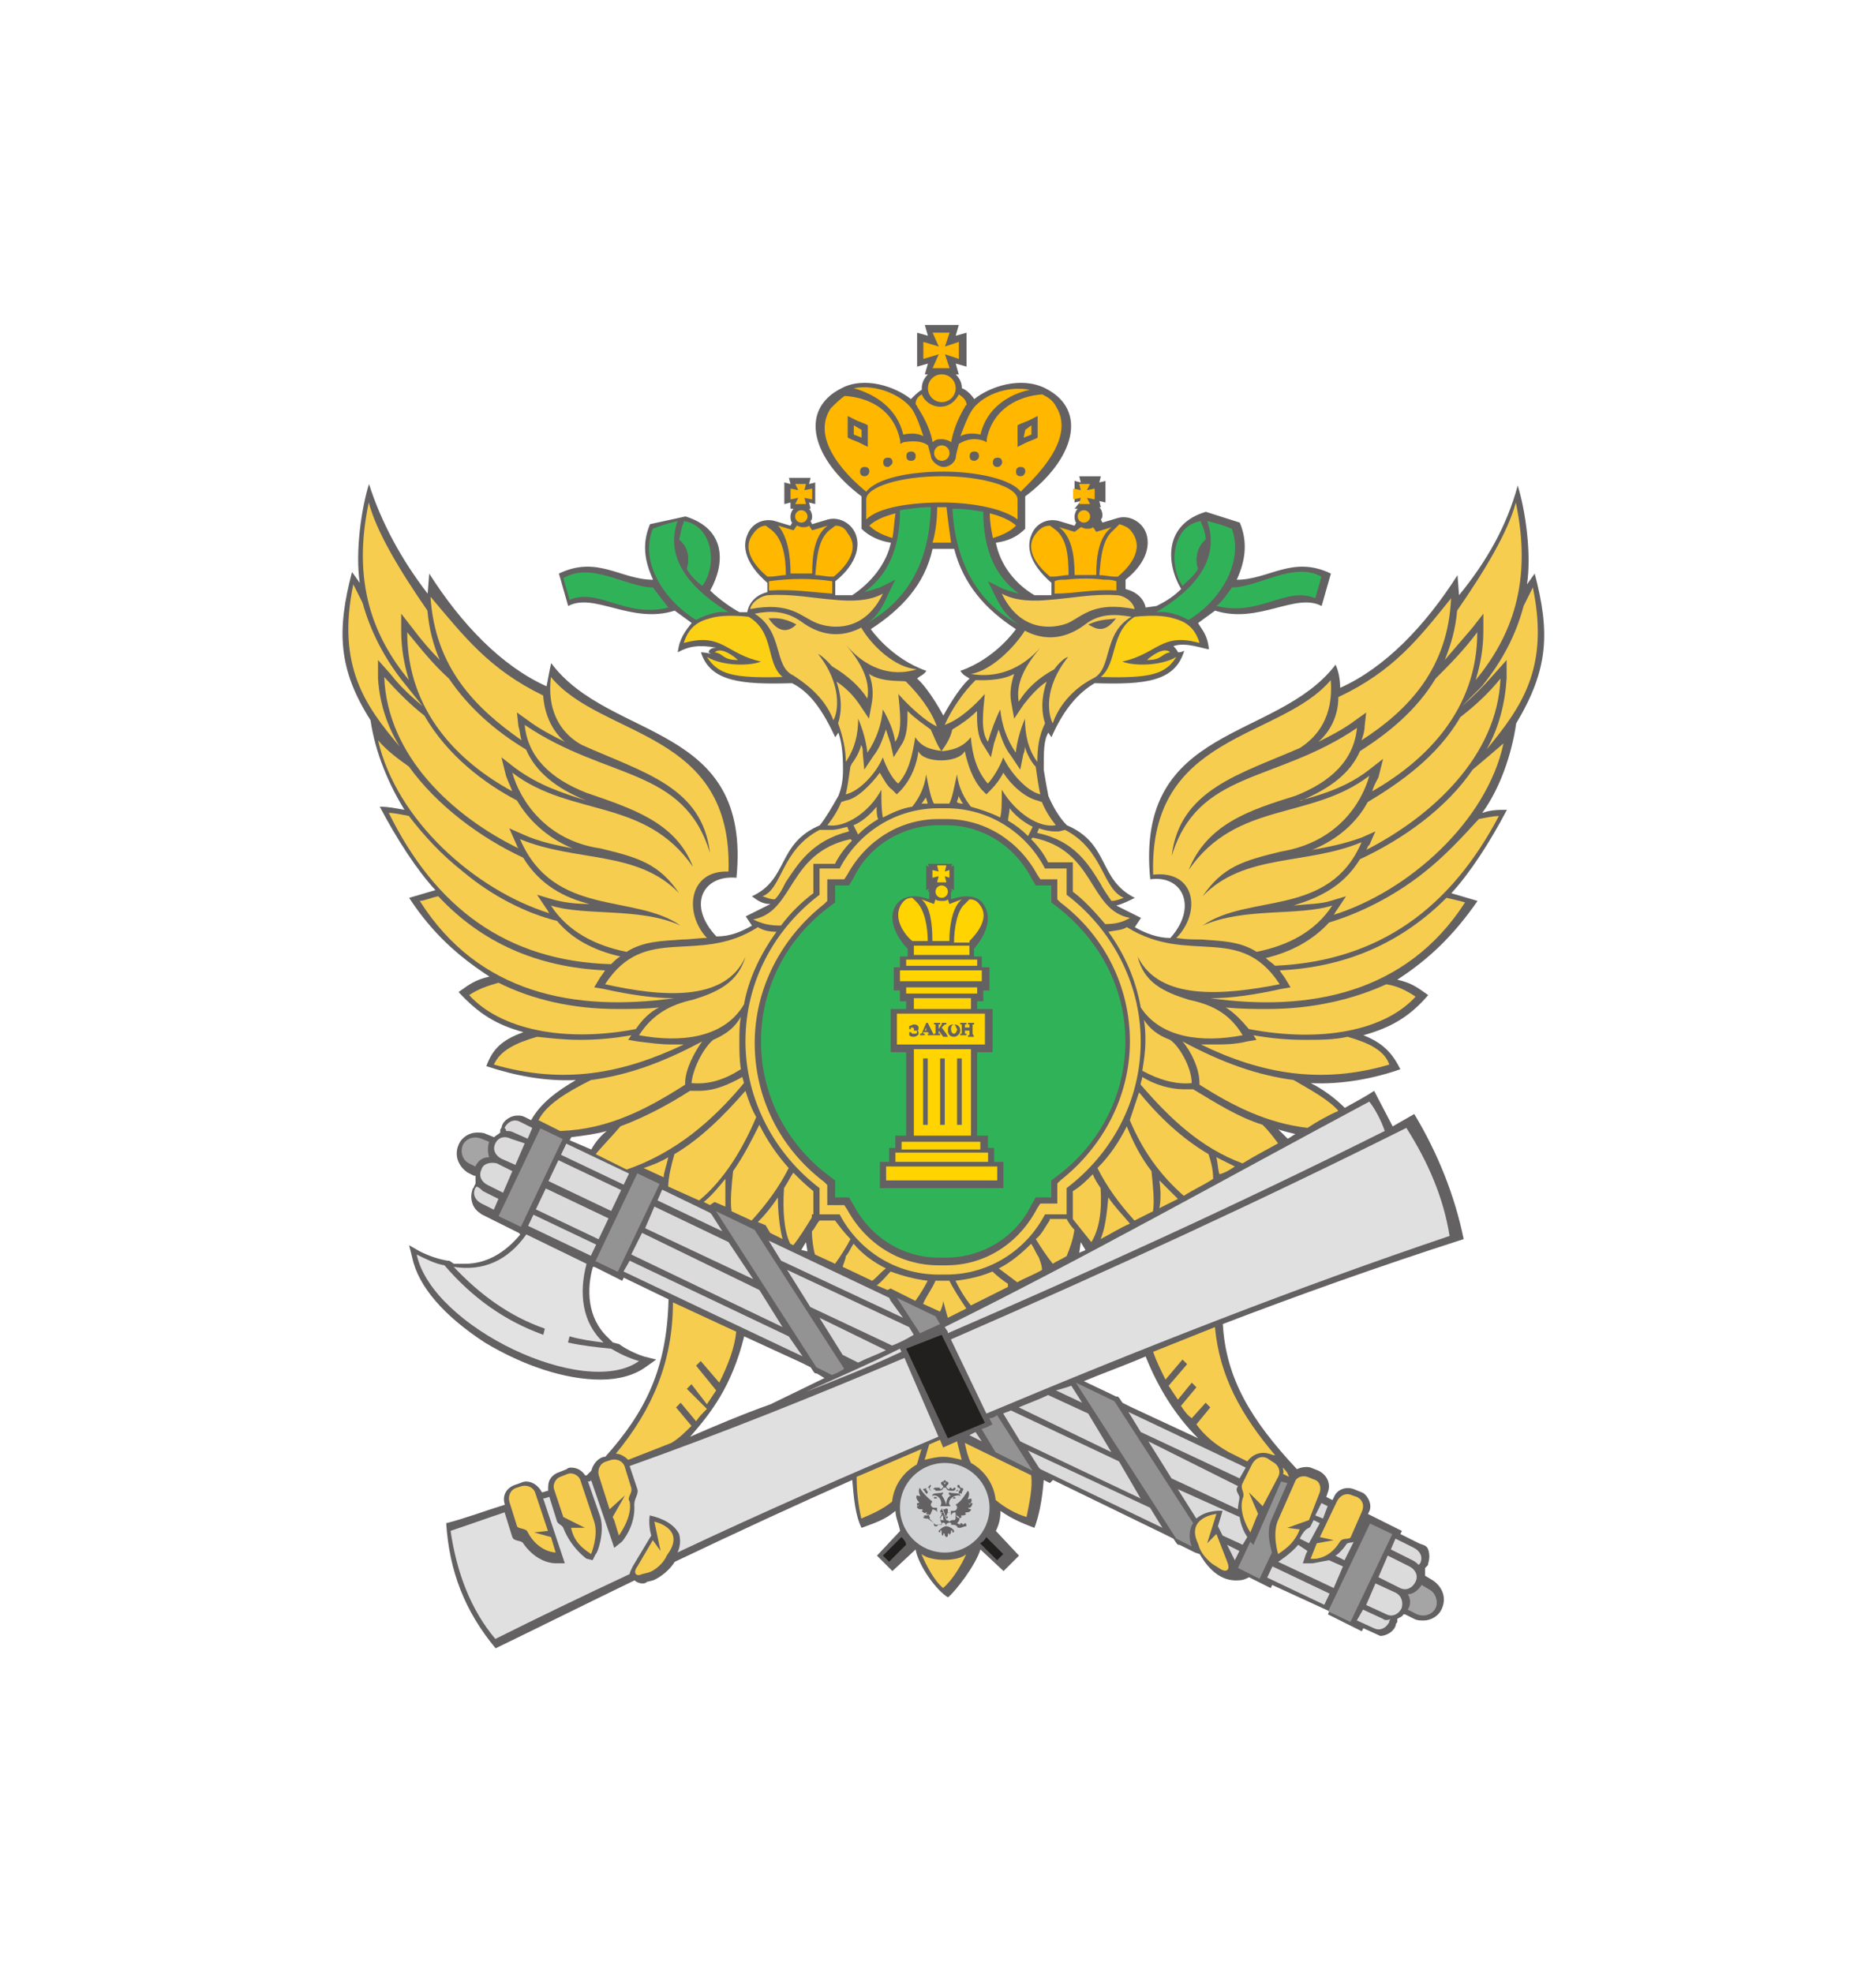 <svg width="58" height="61" viewBox="0 0 58 61" fill="none" xmlns="http://www.w3.org/2000/svg">
<g filter="url(#filter0_d_5554_172908)">
<path opacity="0.7" d="M47.448 17.731L47.21 18.065C47.353 17.111 47.162 15.774 46.923 15.01C46.589 16.252 45.969 17.349 45.109 18.4L45.062 17.779C44.059 19.354 42.818 20.643 41.434 21.264C41.434 21.025 41.386 20.739 41.291 20.548C39.477 22.934 35.085 22.362 35.562 27.183C36.565 27.04 37.042 28.042 36.183 28.997C35.801 28.997 35.419 28.854 35.085 28.663L35.276 28.376L34.512 27.994C34.703 27.947 34.894 27.851 35.085 27.756C33.939 27.183 34.321 26.085 32.985 25.512C32.746 25.273 32.555 24.939 32.412 24.605C32.364 24.366 32.316 24.08 32.269 23.794C32.269 23.221 32.269 22.887 32.412 22.648L32.507 22.791C32.842 22.027 33.271 21.455 33.844 21.12C35.419 21.168 36.326 21.073 36.613 20.118C36.517 20.166 36.469 20.166 36.422 20.166C36.374 20.07 36.326 20.023 36.278 19.975C36.66 19.832 37.233 20.07 37.376 20.07C37.329 19.593 37.138 19.45 37.042 19.259L37.567 18.877C38.904 19.306 40.05 18.304 40.861 18.734L41.147 17.731C39.954 17.158 39.238 17.922 38.236 17.922C38.522 17.302 38.57 16.729 38.331 16.156L37.281 15.822C35.992 16.204 36.04 17.397 36.517 18.209C36.231 18.495 35.944 18.638 35.753 18.734L35.419 18.781C35.419 18.781 35.371 18.352 34.799 18.209V17.922C35.515 17.349 35.562 16.777 35.419 16.442C35.276 16.108 34.894 15.917 34.56 16.013L34.083 16.156L34.035 16.061C34.083 16.013 34.083 15.965 34.083 15.917C34.083 15.822 34.035 15.726 33.987 15.679H34.035L33.987 15.488L34.178 15.535V14.867L33.987 14.915L34.035 14.724H33.367L33.414 14.915L33.223 14.867V15.535L33.414 15.488L33.223 15.726H33.319C33.271 15.774 33.223 15.87 33.223 15.965C33.223 16.013 33.223 16.108 33.271 16.156L33.223 16.252L32.746 16.108C32.412 16.013 32.03 16.156 31.887 16.538C31.744 16.872 31.791 17.397 32.507 18.018V18.4C32.316 18.4 32.125 18.4 31.982 18.4C31.409 18.065 30.932 17.493 30.789 16.777C31.171 16.729 31.457 16.586 31.696 16.347V15.345C33.223 14.199 33.653 12.671 32.316 12.003C31.553 11.621 30.598 11.955 30.121 12.337C30.025 12.194 29.882 12.051 29.739 12.003C29.739 11.86 29.691 11.717 29.548 11.573H29.643L29.548 11.239L29.882 11.335V10.285L29.548 10.38L29.643 10.046H28.593L28.689 10.38L28.354 10.285V11.335L28.689 11.239L28.593 11.573H28.689C28.593 11.669 28.498 11.812 28.498 12.003V12.051C28.402 12.098 28.259 12.242 28.163 12.337C27.686 11.955 26.731 11.621 26.015 12.003C24.679 12.671 25.108 14.199 26.636 15.345V16.347C26.875 16.586 27.209 16.729 27.543 16.777C27.4 17.445 26.922 18.018 26.349 18.4C26.206 18.4 26.015 18.4 25.824 18.4V17.97C26.54 17.397 26.588 16.824 26.445 16.49C26.302 16.156 25.92 15.965 25.586 16.061L25.108 16.204L25.061 16.108C25.108 16.061 25.108 16.013 25.108 15.965C25.108 15.87 25.061 15.774 25.013 15.726H25.061L25.013 15.535L25.204 15.583V14.915L25.013 14.963L25.061 14.772H24.392L24.44 14.963L24.249 14.915V15.583L24.44 15.535V15.726H24.535C24.488 15.774 24.44 15.87 24.44 15.965C24.44 16.013 24.44 16.108 24.488 16.156L24.44 16.252L23.963 16.108C23.629 16.013 23.247 16.156 23.104 16.538C22.96 16.872 23.008 17.397 23.724 18.018V18.304C23.151 18.447 23.104 18.925 23.104 18.925H22.865C22.674 18.829 22.244 18.543 21.958 18.256C22.435 17.397 22.435 16.347 21.194 15.965L20.096 16.204C19.858 16.777 19.905 17.302 20.192 17.922C19.189 17.922 18.473 17.158 17.28 17.731L17.566 18.734C18.378 18.304 19.523 19.306 20.86 18.877L21.385 19.259C21.194 19.497 21.003 19.736 20.955 20.166C21.29 19.975 21.624 19.927 22.149 20.023C21.958 20.023 21.91 20.118 21.91 20.166C21.958 20.213 22.006 20.213 22.006 20.213C21.958 20.213 21.815 20.166 21.671 20.166C21.958 21.073 22.913 21.168 24.488 21.12C25.061 21.407 25.442 21.98 25.824 22.791L25.92 22.648C26.015 22.934 26.063 23.221 26.063 23.794C26.063 24.128 26.015 24.366 25.92 24.605C25.729 24.939 25.538 25.273 25.347 25.512C24.011 26.085 24.392 27.183 23.247 27.708C23.438 27.851 23.581 27.947 23.82 27.947L23.056 28.328L23.247 28.615C22.913 28.806 22.578 28.949 22.149 28.949C21.242 27.994 21.719 27.04 22.769 27.135C23.247 22.314 18.855 22.934 17.041 20.5C16.993 20.691 16.946 20.977 16.898 21.216C15.514 20.595 14.273 19.306 13.27 17.731L13.222 18.352C12.411 17.302 11.79 16.156 11.408 14.963C11.17 15.726 10.979 17.063 11.122 18.018L10.883 17.683C10.406 19.497 10.454 20.691 11.456 22.266C11.599 23.269 12.029 24.271 12.506 25.035C12.22 24.987 12.029 24.939 11.742 24.939C12.268 25.942 12.888 26.896 13.461 27.517L12.649 27.756C13.366 28.854 14.177 29.57 15.132 30.19C14.702 30.286 14.511 30.429 14.177 30.668C14.798 31.336 15.323 31.67 16.182 31.909C15.514 32.147 15.227 32.434 15.036 32.959C15.896 33.245 16.85 33.436 17.805 33.388C17.232 33.723 16.707 34.105 16.421 34.63L16.23 34.534C16.134 34.486 16.086 34.486 15.991 34.486C15.8 34.486 15.561 34.63 15.514 34.821C15.514 34.868 15.466 34.916 15.466 34.916V35.011C15.418 35.059 15.323 35.107 15.275 35.155L15.036 35.059C14.941 35.011 14.845 35.011 14.75 35.011C14.511 35.011 14.273 35.155 14.177 35.393C14.034 35.727 14.177 36.062 14.463 36.252L14.654 36.348H14.702C14.702 36.444 14.702 36.491 14.702 36.587L14.654 36.682C14.654 36.73 14.607 36.73 14.607 36.778C14.559 36.921 14.559 37.064 14.607 37.207C14.654 37.35 14.75 37.446 14.893 37.541L15.275 37.732L15.179 37.685L15.37 37.78L16.039 38.114L16.086 38.162C15.609 38.735 15.036 39.069 14.368 39.069C14.273 39.069 14.177 39.069 14.034 39.069L13.891 38.973H13.843C13.556 38.926 13.27 38.83 12.984 38.687L12.649 38.496L12.745 38.878C12.936 39.785 13.747 40.692 14.989 41.503C16.182 42.219 17.471 42.649 18.569 42.649C19.142 42.649 19.619 42.506 19.953 42.267L20.287 42.029L19.905 41.933C19.619 41.838 19.332 41.694 19.142 41.551L18.951 41.503L18.807 41.36C18.139 40.74 18.139 39.833 18.33 39.164H18.378L19.046 39.498L19.237 39.594L19.285 39.498L20.669 40.167C20.621 42.315 19.953 43.651 18.712 45.036H18.664C18.473 45.084 18.33 45.275 18.282 45.465C18.235 45.513 18.187 45.561 18.139 45.609C18.139 45.609 18.139 45.609 18.091 45.609C17.996 45.465 17.853 45.37 17.662 45.37C17.614 45.37 17.566 45.37 17.518 45.418L17.28 45.513C17.137 45.561 17.041 45.656 16.993 45.752C16.946 45.847 16.946 45.943 16.946 46.086C16.898 46.086 16.802 46.134 16.755 46.134C16.659 45.943 16.468 45.8 16.277 45.8C16.23 45.8 16.182 45.8 16.086 45.847L15.943 45.895C15.657 45.99 15.514 46.229 15.609 46.516C14.989 46.707 14.368 46.945 13.795 47.088C13.891 48.568 14.368 49.809 15.323 50.955C16.802 50.239 18.235 49.523 19.619 48.855C19.666 48.902 19.762 48.95 19.858 48.95C19.905 48.95 19.953 48.95 20.001 48.902L20.192 48.855C20.43 48.759 20.717 48.52 20.86 48.282C22.865 47.327 24.727 46.468 26.349 45.752C26.397 46.325 26.445 46.85 26.636 47.232C27.018 47.088 27.352 46.993 27.686 46.707C27.686 46.898 27.782 47.088 27.829 47.327L27.113 48.091L27.591 48.568L28.307 47.9C28.402 48.425 28.975 49.189 29.309 49.38C29.548 49.189 30.168 48.377 30.311 47.9L31.027 48.568L31.505 48.091L30.789 47.327C30.884 47.136 30.932 46.945 30.932 46.707C31.266 46.945 31.6 47.088 31.982 47.232C32.125 46.85 32.221 46.372 32.269 45.752L32.46 45.847L32.555 45.752L35.992 47.423L36.278 47.566L36.374 47.709L36.422 47.757H36.469L36.947 47.995L37.09 48.043C37.233 48.282 37.615 48.902 38.283 48.855C38.426 48.855 38.522 48.807 38.617 48.759L39.095 48.998L39.286 49.093L39.334 48.998L41.1 49.809L41.052 49.905L41.243 50L41.911 50.334L42.102 50.43L42.15 50.334L42.675 50.573C42.532 50.573 42.627 50.573 42.675 50.573C42.866 50.573 43.105 50.43 43.152 50.239C43.152 50.191 43.2 50.144 43.2 50.144V50.048C43.248 50 43.343 50 43.391 49.905H43.439L43.725 50.048C43.821 50.096 43.916 50.096 44.011 50.096C44.25 50.096 44.489 49.953 44.584 49.714C44.727 49.38 44.584 49.046 44.298 48.855L44.059 48.711C44.059 48.616 44.059 48.568 44.059 48.473L44.107 48.425C44.155 48.377 44.155 48.377 44.155 48.33C44.202 48.186 44.202 48.043 44.155 47.9C44.107 47.757 43.964 47.757 43.868 47.709L43.295 47.423L43.343 47.327L43.152 47.232L42.484 46.898L42.293 46.802L42.341 46.707C42.436 46.468 42.245 46.181 42.102 46.134L41.863 46.038C41.625 45.943 41.338 46.038 41.243 46.277L41.195 46.372L41.004 46.277L41.052 46.134C41.147 45.895 41.052 45.609 40.766 45.465L40.527 45.37C40.384 45.322 40.193 45.37 40.097 45.418C38.665 43.89 37.901 42.601 37.806 40.931C40.05 40.071 42.58 39.164 45.253 38.305C44.966 36.921 44.441 35.632 43.725 34.439L43.057 34.821L42.484 33.723C42.198 33.913 41.911 34.057 41.577 34.248C41.291 33.961 40.909 33.675 40.527 33.484C41.481 33.532 42.484 33.341 43.295 33.054C43.057 32.577 42.77 32.243 42.15 32.004C43.009 31.765 43.582 31.431 44.155 30.763C43.821 30.524 43.63 30.381 43.2 30.286C44.155 29.665 44.919 28.949 45.682 27.851L44.871 27.613C45.444 26.992 46.064 26.037 46.589 25.035C46.303 25.035 46.112 25.035 45.825 25.13C46.35 24.414 46.732 23.364 46.876 22.362C47.878 20.691 47.926 19.545 47.448 17.731ZM33.557 38.639C33.51 38.687 33.414 38.687 33.367 38.735L33.414 38.401L33.557 38.639ZM28.832 16.968H29.166H29.5C29.786 18.065 30.455 18.829 31.409 19.45C31.409 19.45 30.789 20.357 29.691 20.739C29.786 20.882 29.834 20.882 29.977 20.977C29.596 21.311 29.166 22.123 29.166 22.123C29.166 22.123 28.736 21.311 28.354 20.977C28.45 20.882 28.545 20.882 28.641 20.739C27.543 20.357 26.922 19.45 26.922 19.45C27.877 18.829 28.593 18.065 28.832 16.968ZM24.965 38.687L24.774 38.639L24.917 38.401L24.965 38.687ZM17.662 35.155C18.044 35.107 18.425 35.059 18.76 34.964C18.569 35.107 18.378 35.346 18.282 35.536L17.614 35.25L17.662 35.155ZM21.337 44.415C22.006 43.651 22.626 42.84 23.008 41.312L24.774 42.124L25.061 42.267L25.156 42.41L25.204 42.458H25.252L25.49 42.601L23.82 43.413C23.008 43.699 22.101 44.081 21.337 44.415ZM37.042 44.463L34.99 43.508L34.703 43.365L34.608 43.222L34.56 43.174H34.512L33.51 42.697C34.083 42.458 34.751 42.219 35.419 41.933C35.801 42.888 36.326 43.747 37.042 44.463ZM39.811 35.202C39.715 35.107 39.62 35.011 39.524 34.916C39.668 34.964 39.858 35.011 40.05 35.059C39.954 35.107 39.906 35.155 39.811 35.202Z" fill="#231F20"/>
<path d="M23.145 19.067C22.716 19.019 22.238 19.019 21.952 19.114C21.57 19.21 21.284 19.401 21.141 19.878C22.334 19.544 22.43 20.212 23.527 20.451C23.193 20.594 22.334 20.594 21.857 20.308C22.191 20.833 22.62 20.976 24.196 20.928C23.671 20.499 23.957 19.544 23.145 19.067Z" fill="#FCD015"/>
<path d="M22.098 20.165C22.384 20.213 22.336 20.404 22.814 20.404C22.718 20.308 22.289 19.974 22.098 20.165Z" fill="#FCD015"/>
<path d="M35.081 19.067C35.511 19.019 35.988 19.019 36.275 19.114C36.657 19.21 36.943 19.401 37.086 19.878C35.893 19.544 35.797 20.212 34.7 20.451C35.034 20.594 35.893 20.594 36.37 20.308C36.036 20.833 35.606 20.976 34.031 20.928C34.556 20.499 34.318 19.544 35.081 19.067Z" fill="#FCD015"/>
<path d="M36.177 20.165C35.891 20.213 35.938 20.404 35.461 20.404C35.556 20.308 35.986 19.974 36.177 20.165Z" fill="#FCD015"/>
<path d="M29.113 41.264L30.45 43.985L29.305 44.462L28.016 41.693L29.113 41.264Z" fill="#221F1F"/>
<path d="M27.87 47.517L27.297 48.089L27.488 48.28L28.013 47.755C28.013 47.66 27.917 47.564 27.87 47.517Z" fill="#221F1F"/>
<path d="M30.492 47.517C30.444 47.612 30.396 47.66 30.301 47.708L30.826 48.233L31.017 48.042L30.492 47.517Z" fill="#221F1F"/>
<path d="M23.773 17.969V18.256C24.489 18.208 25.062 18.303 25.731 18.351V17.969C25.11 17.874 24.442 17.874 23.773 17.969Z" fill="#FFB700"/>
<path d="M23.868 16.394L23.677 16.25C23.534 16.25 23.391 16.346 23.295 16.489C22.866 17.014 23.438 17.587 23.725 17.826H23.82C23.963 17.826 24.154 17.778 24.297 17.778C24.297 17.205 24.202 16.68 23.868 16.394Z" fill="#FFB700"/>
<path d="M25.828 16.25L25.637 16.394C25.302 16.68 25.255 17.205 25.207 17.778C25.35 17.778 25.541 17.826 25.684 17.826H25.78C26.066 17.587 26.639 17.014 26.209 16.489C26.114 16.298 25.971 16.25 25.828 16.25Z" fill="#FFB700"/>
<path d="M24.773 16.156C24.879 16.156 24.965 16.071 24.965 15.965C24.965 15.859 24.879 15.773 24.773 15.773C24.668 15.773 24.582 15.859 24.582 15.965C24.582 16.071 24.668 16.156 24.773 16.156Z" fill="#FFB700"/>
<path d="M24.441 17.73C24.536 17.73 24.631 17.73 24.775 17.73C24.87 17.73 24.966 17.73 25.109 17.73C25.109 17.11 25.204 16.537 25.586 16.25L25.109 16.394L25.013 16.25C24.966 16.298 24.87 16.298 24.822 16.298C24.727 16.298 24.679 16.25 24.631 16.25L24.536 16.394L24.059 16.25C24.345 16.585 24.441 17.157 24.441 17.73Z" fill="#FFB700"/>
<path d="M24.585 15.582H24.919L24.871 15.391L25.11 15.439V15.105L24.871 15.152L24.919 14.961H24.585L24.68 15.152L24.441 15.105V15.439L24.68 15.391L24.585 15.582Z" fill="#FFB700"/>
<path d="M34.181 17.921H34.133C33.751 17.873 33.369 17.873 32.94 17.921H32.892C32.796 17.921 32.701 17.921 32.605 17.969V18.351C33.226 18.351 33.799 18.207 34.515 18.255V17.969C34.372 17.921 34.276 17.921 34.181 17.921Z" fill="#FFB700"/>
<path d="M34.991 16.442C34.895 16.299 34.752 16.251 34.609 16.204L34.418 16.395C34.084 16.681 34.036 17.206 33.988 17.779C34.132 17.779 34.322 17.827 34.466 17.827H34.561C34.847 17.588 35.42 17.015 34.991 16.442Z" fill="#FFB700"/>
<path d="M32.654 16.394L32.463 16.25C32.32 16.25 32.177 16.298 32.033 16.489C31.604 17.014 32.177 17.587 32.463 17.826H32.559C32.702 17.826 32.893 17.778 33.036 17.778C33.036 17.205 32.988 16.68 32.654 16.394Z" fill="#FFB700"/>
<path d="M33.512 16.156C33.617 16.156 33.703 16.071 33.703 15.965C33.703 15.859 33.617 15.773 33.512 15.773C33.406 15.773 33.32 15.859 33.32 15.965C33.32 16.071 33.406 16.156 33.512 16.156Z" fill="#FFB700"/>
<path d="M33.223 16.442L32.746 16.298C33.128 16.585 33.223 17.158 33.223 17.778C33.319 17.778 33.414 17.778 33.558 17.778C33.653 17.778 33.748 17.778 33.892 17.778C33.892 17.158 33.987 16.585 34.369 16.298L33.892 16.442L33.796 16.298C33.748 16.346 33.653 16.346 33.605 16.346C33.51 16.346 33.462 16.298 33.414 16.298L33.223 16.442Z" fill="#FFB700"/>
<path d="M33.367 15.582H33.701L33.605 15.391L33.844 15.439V15.105L33.605 15.152L33.701 14.961H33.367L33.414 15.152L33.176 15.105V15.439L33.414 15.391L33.367 15.582Z" fill="#FFB700"/>
<path d="M26.398 13.148V13.435L26.638 13.53V13.291L26.398 13.148Z" fill="#FFB700"/>
<path d="M29.12 14.722C27.831 14.722 26.781 15.056 26.781 15.438V16.059C27.163 15.677 28.166 15.534 29.12 15.534C30.075 15.534 31.03 15.725 31.459 16.059V15.438C31.459 15.056 30.409 14.722 29.12 14.722Z" fill="#FFB700"/>
<path d="M30.312 13.434C30.503 12.622 31.171 12.193 31.84 12.05C31.123 11.906 30.312 12.241 30.026 12.718C29.882 12.957 29.787 13.243 29.691 13.482C29.882 13.386 30.121 13.386 30.312 13.434Z" fill="#FFB700"/>
<path d="M27.926 13.434C28.165 13.387 28.356 13.387 28.547 13.482C28.451 13.196 28.356 12.909 28.212 12.671C27.926 12.241 27.114 11.859 26.398 12.002C27.067 12.193 27.735 12.623 27.926 13.434Z" fill="#FFB700"/>
<path d="M26.875 16.25C27.018 16.394 27.257 16.537 27.591 16.632C27.639 16.394 27.639 16.155 27.686 15.869C27.305 15.964 27.018 16.107 26.875 16.25Z" fill="#FFB700"/>
<path d="M29.262 15.678C29.214 15.678 29.166 15.678 29.118 15.678C29.071 15.678 29.023 15.678 28.975 15.678C28.975 16.06 28.927 16.442 28.832 16.776C28.927 16.776 29.023 16.776 29.118 16.776C29.214 16.776 29.309 16.776 29.405 16.776C29.357 16.442 29.309 16.107 29.262 15.678Z" fill="#FFB700"/>
<path d="M30.602 15.869C30.602 16.155 30.649 16.394 30.697 16.632C31.031 16.537 31.27 16.394 31.413 16.25C31.27 16.107 30.983 15.964 30.602 15.869Z" fill="#FFB700"/>
<path d="M29.117 12.431C29.354 12.431 29.547 12.239 29.547 12.002C29.547 11.765 29.354 11.572 29.117 11.572C28.88 11.572 28.688 11.765 28.688 12.002C28.688 12.239 28.88 12.431 29.117 12.431Z" fill="#FFB700"/>
<path d="M28.833 11.382H29.358L29.215 10.952L29.645 11.095V10.57L29.215 10.713L29.358 10.284H28.833L29.024 10.713L28.547 10.57V11.095L29.024 10.952L28.833 11.382Z" fill="#FFB700"/>
<path d="M31.648 13.53L31.888 13.435V13.148L31.696 13.291L31.648 13.53Z" fill="#FFB700"/>
<path d="M32.654 12.574C32.558 12.383 32.415 12.288 32.224 12.192C31.508 12.24 30.697 12.622 30.506 13.577V13.672L30.41 13.624C30.124 13.529 29.885 13.577 29.646 13.72C29.599 13.911 29.551 14.054 29.551 14.149C29.503 14.341 29.312 14.436 29.169 14.436C29.026 14.436 28.835 14.293 28.787 14.149C28.787 14.102 28.739 13.959 28.692 13.768C28.501 13.624 28.214 13.624 27.928 13.672L27.832 13.72V13.624C27.642 12.67 26.878 12.288 26.114 12.24C25.971 12.336 25.828 12.479 25.684 12.622C25.016 13.624 26.305 14.818 26.782 15.2C27.116 14.77 28.167 14.579 29.169 14.579C30.219 14.579 31.269 14.818 31.556 15.2C31.985 14.77 33.274 13.577 32.654 12.574ZM26.305 13.577L26.209 13.529V13.386V13.147V12.861L26.496 13.004L26.735 13.099L26.83 13.147V13.29V13.529V13.815L26.544 13.672L26.305 13.577ZM26.735 14.722C26.639 14.722 26.591 14.675 26.591 14.579C26.591 14.484 26.639 14.436 26.735 14.436C26.83 14.436 26.878 14.484 26.878 14.579C26.878 14.627 26.83 14.722 26.735 14.722ZM27.451 14.436C27.355 14.436 27.307 14.388 27.307 14.293C27.307 14.197 27.355 14.149 27.451 14.149C27.546 14.149 27.594 14.197 27.594 14.293C27.594 14.341 27.498 14.436 27.451 14.436ZM28.167 14.245C28.071 14.245 28.023 14.197 28.023 14.102C28.023 14.006 28.071 13.959 28.167 13.959C28.262 13.959 28.31 14.006 28.31 14.102C28.31 14.197 28.262 14.245 28.167 14.245ZM30.124 14.245C30.028 14.245 29.98 14.197 29.98 14.102C29.98 14.006 30.028 13.959 30.124 13.959C30.219 13.959 30.267 14.006 30.267 14.102C30.267 14.197 30.172 14.245 30.124 14.245ZM30.84 14.436C30.744 14.436 30.697 14.388 30.697 14.293C30.697 14.197 30.744 14.149 30.84 14.149C30.935 14.149 30.983 14.197 30.983 14.293C30.983 14.341 30.935 14.436 30.84 14.436ZM31.556 14.722C31.46 14.722 31.413 14.675 31.413 14.579C31.413 14.484 31.46 14.436 31.556 14.436C31.651 14.436 31.699 14.484 31.699 14.579C31.699 14.627 31.651 14.722 31.556 14.722ZM31.46 13.815V13.529V13.29V13.147L31.556 13.099L31.794 13.004L32.081 12.861V13.147V13.386V13.529L31.985 13.577L31.747 13.672L31.46 13.815Z" fill="#FFB700"/>
<path d="M29.118 14.245C29.249 14.245 29.356 14.138 29.356 14.006C29.356 13.874 29.249 13.768 29.118 13.768C28.986 13.768 28.879 13.874 28.879 14.006C28.879 14.138 28.986 14.245 29.118 14.245Z" fill="#FFB700"/>
<path d="M28.834 13.672C28.929 13.577 29.025 13.577 29.12 13.577C29.216 13.577 29.359 13.624 29.407 13.672C29.454 13.386 29.597 12.956 29.836 12.574C29.836 12.574 29.836 12.527 29.884 12.527C29.884 12.383 29.788 12.288 29.645 12.192C29.55 12.383 29.359 12.574 29.072 12.574C28.834 12.574 28.595 12.431 28.5 12.192C28.404 12.24 28.309 12.336 28.309 12.479C28.309 12.527 28.356 12.527 28.356 12.574C28.643 13.004 28.786 13.386 28.834 13.672Z" fill="#FFB700"/>
<path d="M42.334 34.055C37.608 36.585 33.456 38.924 29.207 41.024L29.302 41.167V41.215C33.599 39.353 38.133 37.301 42.812 34.962C42.716 34.675 42.525 34.293 42.334 34.055Z" fill="#E0E0E0"/>
<path d="M27.87 41.788L27.822 41.693C26.867 42.17 25.865 42.6 24.91 43.029C25.865 42.648 26.867 42.266 27.87 41.788Z" fill="#E0E0E0"/>
<path d="M43.48 34.867C38.993 37.11 34.22 39.306 29.398 41.406L30.496 43.698C35.27 41.693 40.139 39.783 44.817 38.208C44.626 37.015 44.149 35.917 43.48 34.867Z" fill="#E0E0E0"/>
<path d="M19.467 45.32L19.706 46.036C19.753 46.179 19.61 46.322 19.61 46.513C19.658 47.182 19.228 47.659 19.228 47.659L18.99 47.85L18.894 47.563L18.274 45.75C18.274 45.797 18.226 45.797 18.178 45.797L18.56 46.895C18.703 47.373 18.465 48.041 18.417 48.041L18.321 48.232L18.13 48.184C18.13 48.184 17.653 47.85 17.414 47.229C17.367 47.134 17.271 47.134 17.223 47.038L16.985 46.275C16.937 46.275 16.889 46.322 16.794 46.322L17.367 48.041L17.462 48.327H17.176C17.128 48.327 16.603 48.327 16.173 47.707C16.125 47.611 15.887 47.659 15.839 47.516L15.6 46.752C15.028 46.943 14.502 47.134 13.93 47.325C14.121 48.614 14.55 49.759 15.314 50.666C16.651 49.998 18.035 49.33 19.467 48.661C19.467 48.614 19.515 48.518 19.562 48.423L20.135 47.468C20.135 47.468 20.04 47.182 20.087 46.847C20.517 46.943 20.851 47.134 20.994 47.42C21.042 47.563 21.042 47.802 20.947 47.993C23.572 46.752 26.293 45.559 29.014 44.413L27.964 41.978C25.148 43.172 22.283 44.318 19.467 45.32Z" fill="#E0E0E0"/>
<path d="M18.898 41.694C18.42 41.646 17.991 41.598 17.561 41.503L17.609 41.312C17.943 41.407 18.277 41.455 18.659 41.503C17.991 40.882 17.895 39.975 18.134 39.068L16.272 38.161C15.699 38.973 14.935 39.307 14.028 39.164C14.84 40.023 15.747 40.691 16.845 41.073L16.797 41.264C15.604 40.834 14.601 40.118 13.742 39.116C13.456 39.068 13.169 38.925 12.883 38.782C13.36 41.025 18.086 43.269 19.757 42.075C19.422 41.98 19.136 41.837 18.898 41.694Z" fill="#E2E2E2"/>
<path d="M15.122 35.297L14.884 35.202C14.645 35.106 14.406 35.202 14.311 35.392C14.215 35.631 14.311 35.87 14.502 35.965L14.693 36.061C14.788 35.87 14.931 35.774 15.122 35.774C15.075 35.631 15.075 35.44 15.122 35.297Z" fill="#A5A5A5"/>
<path d="M44.192 49.14L43.953 48.997C43.858 49.14 43.714 49.283 43.523 49.283C43.619 49.427 43.619 49.618 43.523 49.761L43.81 49.904C44.048 49.999 44.287 49.904 44.383 49.713C44.478 49.522 44.383 49.236 44.192 49.14Z" fill="#A5A5A5"/>
<path d="M42.356 47.098L41.062 49.813L41.752 50.141L43.045 47.426L42.356 47.098Z" fill="#939393"/>
<path d="M19.703 36.272L18.41 38.987L19.1 39.316L20.393 36.601L19.703 36.272Z" fill="#939393"/>
<path d="M16.707 34.882L15.414 37.597L16.104 37.926L17.397 35.211L16.707 34.882Z" fill="#939393"/>
<path d="M22.137 37.445L25.239 42.267L25.717 42.505C25.86 42.458 25.956 42.41 26.099 42.314L23.33 38.018L22.137 37.445Z" fill="#939393"/>
<path d="M27.727 40.119L28.443 41.217C28.634 41.121 28.872 41.026 29.063 40.93L28.92 40.691L27.727 40.119Z" fill="#939393"/>
<path d="M30.586 43.842L30.682 44.032L30.491 44.128L30.348 44.176L30.777 44.892L31.923 45.465L30.825 43.746C30.777 43.794 30.682 43.842 30.586 43.842Z" fill="#939393"/>
<path d="M33.262 42.744L36.364 47.565L36.842 47.804C36.699 47.422 36.842 47.136 36.89 47.088L34.455 43.317L33.262 42.744Z" fill="#939393"/>
<path d="M39.801 45.847L39.61 45.799L38.751 47.757L38.655 47.661L38.273 48.472L38.942 48.807L39.324 47.995C39.276 47.804 39.133 47.327 39.324 46.945L39.801 45.847Z" fill="#939393"/>
<path d="M19.468 38.973L19.277 39.307L24.815 41.932L24.385 41.312L19.468 38.973Z" fill="#DBDBDB"/>
<path d="M23.478 39.879L19.85 38.113L19.516 38.781L24.194 41.025L23.478 39.879Z" fill="#DBDBDB"/>
<path d="M22.523 38.398L20.232 37.3L19.945 37.969L23.287 39.544L22.523 38.398Z" fill="#DBDBDB"/>
<path d="M21.999 37.54L21.951 37.492L20.471 36.776L20.328 37.11L22.333 38.065L21.999 37.54Z" fill="#DBDBDB"/>
<path d="M14.741 36.68L14.694 36.728C14.598 36.919 14.694 37.11 14.885 37.205L15.267 37.396L15.41 37.062L14.932 36.823C14.885 36.776 14.837 36.728 14.741 36.68Z" fill="#DBDBDB"/>
<path d="M16.492 37.552L16.328 37.897L18.267 38.82L18.432 38.475L16.492 37.552Z" fill="#DBDBDB"/>
<path d="M14.885 36.156C14.79 36.347 14.885 36.538 15.076 36.633L15.553 36.872L15.84 36.204L15.363 35.965C15.171 35.917 14.933 35.965 14.885 36.156Z" fill="#DBDBDB"/>
<path d="M16.874 36.74L16.566 37.387L18.506 38.31L18.814 37.664L16.874 36.74Z" fill="#DBDBDB"/>
<path d="M15.315 35.345C15.219 35.536 15.315 35.727 15.506 35.822L15.935 36.013L16.222 35.345L15.792 35.202C15.601 35.106 15.41 35.154 15.315 35.345Z" fill="#DBDBDB"/>
<path d="M17.265 35.866L16.957 36.512L18.896 37.436L19.204 36.789L17.265 35.866Z" fill="#DBDBDB"/>
<path d="M15.645 34.963C15.741 34.963 15.789 34.963 15.884 35.011L16.314 35.202L16.457 34.868L16.075 34.677C15.884 34.581 15.693 34.677 15.598 34.868C15.645 34.915 15.645 34.915 15.645 34.963Z" fill="#DBDBDB"/>
<path d="M17.508 35.355L17.344 35.7L19.283 36.623L19.447 36.279L17.508 35.355Z" fill="#DBDBDB"/>
<path d="M31.785 44.844L32.119 45.369L32.167 45.417L35.938 47.23L35.556 46.61L31.785 44.844Z" fill="#DBDBDB"/>
<path d="M39.34 48.424L39.176 48.769L40.943 49.61L41.107 49.265L39.34 48.424Z" fill="#DBDBDB"/>
<path d="M27.919 40.738L27.537 40.213L27.489 40.118L23.766 38.352L24.148 38.972L27.919 40.738Z" fill="#DBDBDB"/>
<path d="M43.716 47.851L43.143 47.565L43 47.899L43.668 48.233C43.764 48.281 43.812 48.328 43.859 48.376L43.907 48.328C44.002 48.137 43.907 47.946 43.716 47.851Z" fill="#DBDBDB"/>
<path d="M42.761 50.047L42.14 49.76L41.949 50.094L42.474 50.333C42.665 50.428 42.856 50.333 42.952 50.142C42.952 50.094 42.952 50.094 42.999 50.047C42.904 50.094 42.809 50.094 42.761 50.047Z" fill="#DBDBDB"/>
<path d="M43.145 49.235L42.525 48.949L42.238 49.617L42.859 49.903C43.05 49.999 43.241 49.903 43.336 49.712C43.384 49.522 43.336 49.331 43.145 49.235Z" fill="#DBDBDB"/>
<path d="M43.572 48.423L42.904 48.089L42.617 48.758L43.285 49.092C43.476 49.187 43.667 49.092 43.763 48.901C43.858 48.71 43.763 48.519 43.572 48.423Z" fill="#DBDBDB"/>
<path d="M26.052 41.884L26.529 42.123C26.816 41.979 27.102 41.884 27.389 41.741L25.336 40.738L26.052 41.884Z" fill="#DBDBDB"/>
<path d="M24.336 39.258L25.052 40.404L27.582 41.597C27.821 41.502 28.012 41.406 28.25 41.263L28.107 41.025L24.336 39.258Z" fill="#DBDBDB"/>
<path d="M29.969 44.366L30.352 44.558L30.16 44.27L29.969 44.366Z" fill="#DBDBDB"/>
<path d="M33.122 42.839C32.979 42.887 32.836 42.934 32.645 42.982L33.456 43.364L33.122 42.839Z" fill="#DBDBDB"/>
<path d="M33.644 43.698L32.403 43.125C32.117 43.268 31.83 43.364 31.496 43.507L34.36 44.891L33.644 43.698Z" fill="#DBDBDB"/>
<path d="M34.596 45.177L31.254 43.602C31.159 43.65 31.111 43.65 31.016 43.697L31.541 44.557L35.264 46.323L34.596 45.177Z" fill="#DBDBDB"/>
<path d="M38.324 45.702L38.515 45.368L34.887 43.649L35.269 44.27L38.324 45.702Z" fill="#DBDBDB"/>
<path d="M38.273 45.941L35.504 44.557L36.22 45.702L38.273 46.657C38.273 46.514 38.32 46.371 38.32 46.275C38.273 46.132 38.177 46.084 38.273 45.941Z" fill="#DBDBDB"/>
<path d="M36.414 46.037L36.987 46.944C37.321 46.657 37.798 46.705 37.798 46.705L37.655 47.182L37.798 47.469L38.419 47.755L38.562 47.516C38.467 47.373 38.371 47.182 38.324 46.896L36.414 46.037Z" fill="#DBDBDB"/>
<path d="M38.176 48.233L38.319 47.947L37.938 47.756L38.176 48.233Z" fill="#DBDBDB"/>
<path d="M41.046 46.562L40.855 46.466L40.664 46.848L40.903 46.944L41.046 46.562Z" fill="#DBDBDB"/>
<path d="M40.804 47.087L40.613 46.992L40.518 47.183C40.47 47.278 40.374 47.183 40.184 47.565L40.47 47.708L40.804 47.087Z" fill="#DBDBDB"/>
<path d="M41.568 48.233L41.854 47.66C41.806 47.708 41.663 47.66 41.615 47.756C41.52 47.899 41.329 48.09 41.281 48.09L41.568 48.233Z" fill="#DBDBDB"/>
<path d="M40.566 48.329H40.279L40.375 48.042L40.423 47.947L40.136 47.756C39.898 48.042 39.516 48.281 39.516 48.281L41.234 49.092L41.52 48.424L41.091 48.233C40.804 48.281 40.614 48.329 40.566 48.329Z" fill="#DBDBDB"/>
<path d="M29.209 45.226C28.445 45.226 27.824 45.847 27.824 46.61C27.824 47.374 28.445 47.995 29.209 47.995C29.972 47.995 30.593 47.374 30.593 46.61C30.593 45.847 29.972 45.226 29.209 45.226ZM29.543 46.085C29.638 46.085 29.638 45.99 29.59 45.942C29.638 45.847 29.686 45.942 29.686 45.99C29.686 45.99 29.781 45.99 29.781 46.038C29.781 46.085 29.734 46.085 29.734 46.181C29.734 46.181 29.638 46.133 29.686 46.181C29.686 46.181 29.638 46.181 29.638 46.133C29.638 46.085 29.686 46.085 29.686 46.038C29.686 45.99 29.59 45.99 29.59 45.99C29.638 46.038 29.638 46.133 29.543 46.085ZM29.399 46.563H29.065C29.161 46.467 29.065 46.228 28.874 46.228C28.827 46.228 28.827 46.276 28.827 46.276V46.228C28.827 46.133 29.065 46.181 29.161 46.133C29.161 46.181 29.113 46.228 29.113 46.228C29.161 46.276 29.209 46.372 29.256 46.515C29.256 46.372 29.304 46.276 29.399 46.228C29.352 46.228 29.304 46.181 29.352 46.133C29.447 46.181 29.686 46.133 29.686 46.228V46.276C29.686 46.276 29.686 46.228 29.638 46.228C29.399 46.228 29.256 46.467 29.399 46.563ZM29.543 46.324C29.495 46.324 29.495 46.324 29.447 46.324L29.495 46.276C29.495 46.276 29.543 46.276 29.543 46.324ZM29.256 46.897C29.256 46.897 29.304 46.849 29.304 46.897C29.304 46.944 29.256 46.944 29.256 46.944L29.161 46.658H29.209C29.209 46.658 29.256 46.61 29.304 46.658C29.304 46.658 29.304 46.658 29.304 46.706V46.754C29.352 46.754 29.352 46.754 29.352 46.801C29.352 46.754 29.304 46.754 29.304 46.754C29.256 46.849 29.256 46.849 29.256 46.897ZM29.113 46.801C29.065 46.754 29.065 46.754 29.065 46.754C29.065 46.754 29.113 46.754 29.113 46.801C29.113 46.754 29.161 46.754 29.161 46.754C29.113 46.754 29.065 46.754 29.065 46.706L29.113 46.658V46.61L29.256 46.992C29.209 46.992 29.161 46.992 29.113 46.992C29.113 46.992 29.065 46.992 29.065 46.944C29.065 46.944 29.065 46.944 29.065 46.897C29.065 46.897 29.113 46.849 29.113 46.801ZM28.97 46.324C28.97 46.324 28.922 46.324 28.874 46.324C28.874 46.276 28.874 46.276 28.922 46.276C28.922 46.276 28.97 46.276 28.97 46.324ZM29.209 45.751L29.256 45.799L29.209 45.847L29.161 45.799L29.209 45.751ZM28.922 45.99H29.018C29.065 45.99 29.065 45.99 29.065 46.038C29.113 46.038 29.161 45.99 29.161 45.942L29.113 45.894C29.065 45.847 29.113 45.799 29.161 45.799L29.209 45.894L29.256 45.799C29.304 45.799 29.352 45.847 29.304 45.894L29.256 45.942C29.256 45.99 29.304 46.038 29.352 46.038C29.352 45.99 29.352 45.99 29.399 45.99L29.447 46.038L29.495 45.99C29.543 45.99 29.543 45.99 29.543 46.038L29.495 46.085H29.399C29.304 46.085 29.256 46.038 29.256 45.99H29.161C29.161 46.038 29.113 46.085 29.018 46.085H28.922C28.922 46.085 28.922 46.038 28.874 46.038C28.827 46.038 28.874 45.99 28.922 45.99ZM28.683 45.99C28.731 45.942 28.779 45.847 28.779 45.942C28.731 45.99 28.731 46.085 28.827 46.085C28.731 46.085 28.731 46.038 28.731 45.99C28.731 45.99 28.636 45.99 28.636 46.038C28.636 46.085 28.683 46.085 28.683 46.133C28.683 46.133 28.683 46.181 28.636 46.181C28.636 46.133 28.588 46.133 28.588 46.181C28.636 46.085 28.54 46.085 28.54 46.038C28.588 45.99 28.683 46.038 28.683 45.99ZM28.349 46.467C28.397 46.467 28.445 46.467 28.397 46.419C28.349 46.372 28.302 46.276 28.349 46.228C28.349 46.228 28.492 46.276 28.445 46.228C28.397 46.133 28.397 46.038 28.445 45.99C28.445 46.038 28.636 46.276 28.827 46.419C28.827 46.419 28.779 46.467 28.779 46.515C28.779 46.563 28.827 46.61 28.874 46.61C28.922 46.61 28.922 46.61 28.97 46.61V46.754C28.97 46.706 28.874 46.658 28.827 46.658C28.827 46.706 28.779 46.754 28.779 46.801C28.731 46.849 28.683 46.849 28.636 46.801C28.636 46.801 28.683 46.706 28.636 46.754C28.588 46.801 28.54 46.754 28.492 46.706C28.54 46.706 28.54 46.658 28.492 46.658C28.445 46.658 28.349 46.658 28.349 46.563C28.349 46.563 28.445 46.515 28.397 46.515C28.397 46.61 28.349 46.563 28.349 46.467ZM29.686 47.231C29.638 47.231 29.59 47.231 29.59 47.183C29.543 47.136 29.495 47.136 29.399 47.136C29.447 47.088 29.352 47.04 29.304 47.088C29.256 47.088 29.256 47.136 29.256 47.183C29.352 47.183 29.495 47.279 29.495 47.326C29.495 47.374 29.495 47.374 29.447 47.374C29.447 47.279 29.399 47.279 29.399 47.374C29.399 47.422 29.352 47.422 29.352 47.47C29.352 47.374 29.304 47.374 29.304 47.47C29.304 47.517 29.256 47.517 29.256 47.517L29.209 47.47C29.209 47.374 29.161 47.374 29.161 47.47C29.113 47.47 29.113 47.422 29.113 47.374C29.113 47.279 29.065 47.279 29.065 47.374C29.018 47.374 29.018 47.326 29.018 47.326C29.065 47.279 29.161 47.183 29.256 47.183C29.256 47.136 29.209 47.088 29.209 47.088C29.161 47.04 29.113 47.088 29.113 47.136C29.065 47.136 28.97 47.136 28.97 47.183H28.922C28.874 47.183 28.874 47.136 28.874 47.136V47.088L28.683 46.944H28.636C28.636 46.944 28.54 46.944 28.54 46.897H28.588C28.588 46.897 28.54 46.849 28.588 46.849C28.636 46.849 28.683 46.849 28.683 46.849V46.801C28.731 46.801 28.731 46.897 28.731 46.897C28.731 46.897 28.779 46.897 28.731 46.944L28.922 47.136H28.97C29.018 47.136 29.113 47.136 29.113 47.088C29.018 46.944 29.113 46.849 29.161 46.849V46.944C29.161 46.992 29.209 46.992 29.209 46.992H29.256C29.304 46.992 29.352 47.04 29.352 47.04C29.352 47.04 29.399 46.992 29.447 46.992H29.495C29.543 46.992 29.543 46.944 29.543 46.944V46.849C29.638 46.849 29.734 46.944 29.59 47.088L29.686 47.136C29.686 47.088 29.686 47.088 29.734 47.088L29.781 47.136L29.829 47.088C29.877 47.088 29.877 47.136 29.877 47.183C29.781 47.183 29.734 47.231 29.686 47.231ZM30.068 46.467C30.068 46.515 30.02 46.61 29.972 46.61C29.877 46.61 29.972 46.658 30.02 46.658C30.02 46.706 29.972 46.754 29.877 46.754C29.829 46.754 29.829 46.801 29.877 46.801C29.829 46.849 29.781 46.849 29.734 46.849C29.686 46.849 29.734 46.897 29.734 46.897C29.686 46.944 29.638 46.944 29.59 46.897C29.543 46.849 29.543 46.801 29.543 46.754C29.495 46.754 29.447 46.754 29.399 46.849V46.706C29.447 46.706 29.495 46.706 29.495 46.706C29.543 46.706 29.59 46.658 29.59 46.61C29.59 46.563 29.59 46.563 29.543 46.515C29.734 46.419 29.877 46.133 29.925 46.085C29.972 46.133 29.972 46.228 29.925 46.324C29.877 46.372 30.02 46.324 30.02 46.324C30.068 46.372 30.02 46.467 29.972 46.515C29.925 46.467 30.02 46.467 30.068 46.467Z" fill="#D0D2D3"/>
<path d="M20.948 16.107C20.566 16.203 20.423 16.251 20.184 16.346C19.755 17.396 20.566 18.59 21.521 19.163C21.712 19.067 22.094 18.876 22.523 18.924C21.425 18.256 20.519 17.301 20.948 16.107Z" fill="#30B358"/>
<path d="M37.321 16.107C37.703 16.203 37.846 16.251 38.085 16.346C38.467 17.396 37.703 18.59 36.748 19.163C36.558 19.067 36.176 18.876 35.746 18.924C36.892 18.256 37.751 17.301 37.321 16.107Z" fill="#30B358"/>
<path d="M20.187 18.16C19.375 18.16 18.277 17.349 17.418 17.874L17.609 18.542C18.516 18.16 19.327 19.115 20.664 18.781C20.473 18.542 20.33 18.351 20.187 18.16Z" fill="#30B358"/>
<path d="M21.235 17.587C21.33 17.778 21.521 17.969 21.712 18.112C22.189 17.492 22.046 16.251 21.139 16.107V16.155C21.044 16.346 21.044 16.537 20.996 16.68C21.282 16.919 21.33 17.253 21.235 17.587Z" fill="#30B358"/>
<path d="M38.087 18.16C37.944 18.351 37.8 18.59 37.609 18.733C38.946 19.067 39.758 18.113 40.664 18.494L40.855 17.826C39.996 17.349 38.898 18.16 38.087 18.16Z" fill="#30B358"/>
<path d="M37.037 17.587C36.941 17.301 36.989 16.919 37.275 16.68C37.275 16.537 37.227 16.346 37.132 16.155V16.107C36.225 16.251 36.13 17.492 36.559 18.112C36.75 17.921 36.941 17.778 37.037 17.587Z" fill="#30B358"/>
<path d="M26.727 19.306C27.968 18.637 28.731 17.492 28.779 15.678C28.445 15.678 28.111 15.726 27.825 15.773C27.825 16.967 27.443 17.778 26.727 18.303C26.918 18.255 27.061 18.208 27.204 18.16L27.681 17.921L27.443 18.399C27.252 18.876 27.013 19.162 26.727 19.306Z" fill="#30B358"/>
<path d="M31.498 19.306C31.259 19.163 30.973 18.876 30.782 18.447L30.543 17.969L31.021 18.208C31.164 18.256 31.307 18.303 31.498 18.351C30.782 17.826 30.4 17.014 30.4 15.821C30.114 15.773 29.827 15.726 29.445 15.726C29.541 17.492 30.305 18.685 31.498 19.306Z" fill="#30B358"/>
<path d="M32.693 28.042L32.502 27.898V27.373H32.024L31.881 27.135C31.356 26.132 30.354 25.512 29.256 25.512H29.017C27.919 25.512 26.869 26.132 26.392 27.135L26.248 27.373H25.819V27.898L25.628 28.042C24.291 29.044 23.527 30.572 23.527 32.195C23.527 33.818 24.291 35.345 25.628 36.348L25.819 36.491V37.016H26.248L26.392 37.255C26.916 38.257 27.919 38.878 29.017 38.878H29.256C30.354 38.878 31.404 38.257 31.881 37.255L32.024 37.016H32.502V36.491L32.693 36.348C34.029 35.345 34.793 33.818 34.793 32.195C34.793 30.572 34.029 29.092 32.693 28.042ZM31.022 36.73H27.203V35.918H27.489V35.488H27.68V35.106H28.015V32.529H27.537V31.192H28.015V30.953H27.823V30.619H27.633V29.903H27.823V29.569H28.062V29.331C27.728 28.996 27.394 28.376 27.728 27.946C28.062 27.517 28.73 27.803 28.73 27.803C28.73 27.755 28.73 27.612 28.73 27.564H28.683L28.73 27.469L28.635 27.517V26.753L28.73 26.801L28.683 26.705H29.447L29.399 26.801L29.494 26.753V27.517L29.399 27.469L29.447 27.564H29.399C29.399 27.612 29.399 27.755 29.399 27.803C29.399 27.803 30.115 27.517 30.401 27.946C30.735 28.424 30.401 28.996 30.115 29.331V29.569H30.354V29.903H30.592V30.619H30.401V30.953H30.21V31.192H30.688V32.529H30.21V35.106H30.544V35.488H30.735V35.918H31.022V36.73Z" fill="#30B358"/>
<path d="M28.206 29.091H28.683C28.683 28.662 28.588 28.137 28.349 27.898L28.206 27.755C28.063 27.755 27.967 27.803 27.872 27.946C27.585 28.375 27.967 28.901 28.206 29.091Z" fill="#FFD400"/>
<path d="M30.211 29.665H28.016V29.856H30.211V29.665Z" fill="#FFD400"/>
<path d="M30.354 29.998H27.824V30.333H30.354V29.998Z" fill="#FFD400"/>
<path d="M30.02 30.858H28.254V31.192H30.02V30.858Z" fill="#FFD400"/>
<path d="M29.972 29.235H28.254V29.522H29.972V29.235Z" fill="#FFD400"/>
<path d="M29.973 29.092C30.212 28.853 30.594 28.376 30.308 27.994C30.212 27.851 30.117 27.803 29.973 27.803L29.83 27.946C29.592 28.137 29.496 28.71 29.496 29.139H29.973V29.092Z" fill="#FFD400"/>
<path d="M28.971 27.277H29.258L29.21 27.087L29.353 27.134V26.896L29.21 26.943L29.258 26.752H28.971L29.019 26.943L28.828 26.896V27.134L29.019 27.087L28.971 27.277Z" fill="#FFD400"/>
<path d="M29.113 27.756C29.219 27.756 29.305 27.67 29.305 27.564C29.305 27.459 29.219 27.373 29.113 27.373C29.008 27.373 28.922 27.459 28.922 27.564C28.922 27.67 29.008 27.756 29.113 27.756Z" fill="#FFD400"/>
<path d="M28.826 29.092H29.351C29.351 28.614 29.447 28.041 29.733 27.803L29.351 27.946L29.304 27.803C29.256 27.851 29.208 27.851 29.113 27.851C29.065 27.851 28.97 27.851 28.922 27.803L28.874 27.946L28.492 27.803C28.779 28.041 28.826 28.614 28.826 29.092Z" fill="#FFD400"/>
<path d="M30.211 30.523H28.016V30.714H30.211V30.523Z" fill="#FFD400"/>
<path d="M30.309 35.297H27.875V35.536H30.309V35.297Z" fill="#FFD400"/>
<path d="M30.548 35.631H27.684V35.918H30.548V35.631Z" fill="#FFD400"/>
<path d="M30.831 36.061H27.395V36.491H30.831V36.061Z" fill="#FFD400"/>
<path d="M30.02 35.154V32.434H28.254V35.107H30.02V35.154ZM29.59 32.72H29.734V34.773H29.59V32.72ZM29.065 32.72H29.209V34.773H29.065V32.72ZM28.54 32.72H28.683V34.773H28.54V32.72Z" fill="#FFD400"/>
<path d="M28.59 31.861H28.638V31.765L28.59 31.861Z" fill="#FFD400"/>
<path d="M27.73 31.335V32.29H30.451V31.335H27.73ZM28.256 32.051C28.208 32.051 28.16 32.051 28.112 32.004V31.908C28.112 31.908 28.112 31.908 28.16 31.908L28.208 31.956H28.256C28.303 31.956 28.351 31.956 28.351 31.908C28.351 31.86 28.351 31.86 28.256 31.86H28.208C28.256 31.86 28.256 31.86 28.256 31.813C28.256 31.765 28.208 31.765 28.208 31.765H28.16V31.813H28.112V31.717C28.16 31.717 28.208 31.67 28.256 31.67C28.351 31.67 28.399 31.717 28.399 31.765C28.399 31.813 28.399 31.86 28.351 31.86C28.399 31.86 28.399 31.908 28.399 31.956C28.399 32.004 28.303 32.051 28.256 32.051ZM28.876 32.004H28.685C28.685 32.004 28.685 32.004 28.685 31.956H28.733L28.685 31.908H28.542V31.956H28.59C28.59 31.956 28.59 31.956 28.59 32.004H28.447C28.447 32.004 28.447 32.004 28.447 31.956H28.494L28.637 31.622H28.685L28.876 32.004ZM29.306 32.051H29.163L29.019 31.86V31.956H29.067C29.067 31.956 29.067 31.956 29.067 32.004H28.876C28.876 32.004 28.876 32.004 28.876 31.956H28.924V31.67H28.876C28.876 31.67 28.876 31.67 28.876 31.622H29.067C29.067 31.622 29.067 31.622 29.067 31.67H29.019V31.813L29.115 31.67C29.115 31.67 29.115 31.67 29.115 31.622H29.258C29.258 31.622 29.258 31.622 29.258 31.67H29.21L29.115 31.765L29.258 31.956L29.306 32.051C29.306 32.004 29.306 32.004 29.306 32.051ZM29.497 32.051C29.354 32.051 29.306 31.956 29.306 31.86C29.306 31.717 29.354 31.67 29.497 31.67C29.64 31.67 29.688 31.765 29.688 31.86C29.688 31.956 29.592 32.051 29.497 32.051ZM30.117 32.051H29.926C29.926 32.051 29.926 32.051 29.926 32.004H29.974V31.86H29.831V31.956H29.879C29.879 31.956 29.879 31.956 29.879 32.004H29.688C29.688 32.004 29.688 32.004 29.688 31.956H29.735V31.67H29.688C29.688 31.67 29.688 31.67 29.688 31.622H29.879C29.879 31.622 29.879 31.622 29.879 31.67H29.831V31.765H29.974V31.67H29.926C29.926 31.67 29.926 31.67 29.926 31.622H30.117C30.117 31.622 30.117 31.622 30.117 31.67H30.07V31.956L30.117 32.051C30.117 32.004 30.117 32.004 30.117 32.051Z" fill="#FFD400"/>
<path d="M29.498 31.669C29.45 31.669 29.402 31.717 29.402 31.813C29.402 31.909 29.45 31.957 29.498 31.957C29.546 31.957 29.594 31.861 29.594 31.813C29.546 31.765 29.546 31.669 29.498 31.669Z" fill="#FFD400"/>
<path d="M39.852 45.656C39.899 45.656 39.899 45.656 39.852 45.656C39.804 45.513 39.756 45.465 39.66 45.369C39.66 45.417 39.708 45.513 39.66 45.561L39.852 45.656Z" fill="#F7CD4F"/>
<path d="M26.484 45.655C26.484 46.085 26.532 46.514 26.628 46.944C26.962 46.801 27.296 46.658 27.582 46.419C27.63 45.941 27.916 45.512 28.346 45.273C28.394 45.13 28.442 44.939 28.489 44.796L26.484 45.655Z" fill="#F7CD4F"/>
<path d="M29.063 44.51L28.729 44.653C28.681 44.796 28.634 44.987 28.586 45.13C28.777 45.083 28.968 45.035 29.159 45.035C29.35 45.035 29.541 45.083 29.732 45.13C29.684 44.939 29.636 44.748 29.588 44.557L29.159 44.748L29.063 44.51Z" fill="#F7CD4F"/>
<path d="M30.019 45.225C30.449 45.464 30.735 45.893 30.783 46.371C31.069 46.609 31.403 46.8 31.738 46.896C31.833 46.418 31.928 45.989 31.881 45.607L29.828 44.605C29.876 44.843 29.924 45.034 30.019 45.225Z" fill="#F7CD4F"/>
<path d="M28.488 48.042C28.631 48.376 28.87 48.853 29.157 49.092C29.443 48.853 29.729 48.376 29.873 48.042C29.634 48.281 28.775 48.281 28.488 48.042Z" fill="#F7CD4F"/>
<path d="M20.231 47.04L20.422 47.947L20.183 47.612L19.706 48.424C19.562 48.615 19.658 48.758 19.849 48.663L20.04 48.615C20.231 48.567 20.517 48.328 20.613 48.09L20.708 47.947C21.138 47.23 20.231 47.04 20.231 47.04Z" fill="#F7CD4F"/>
<path d="M16.51 47.373L16.94 47.326L16.558 46.18C16.51 45.989 16.319 45.894 16.128 45.941L15.985 45.989C15.794 46.037 15.699 46.228 15.746 46.419L15.985 47.182C16.033 47.278 16.272 47.23 16.319 47.373C16.654 47.994 17.179 47.994 17.179 47.994L17.035 47.517L16.51 47.373Z" fill="#F7CD4F"/>
<path d="M19.515 45.99L19.324 45.369C19.276 45.178 19.085 45.083 18.894 45.13L18.751 45.178C18.56 45.226 18.464 45.417 18.512 45.608L18.846 46.658L19.324 46.228L18.942 46.897L18.989 46.992L19.133 47.469C19.133 47.469 19.562 46.897 19.467 46.419C19.371 46.276 19.562 46.181 19.515 45.99Z" fill="#F7CD4F"/>
<path d="M17.941 45.751C17.893 45.608 17.702 45.513 17.559 45.56L17.32 45.656C17.177 45.703 17.082 45.894 17.13 46.038L17.416 46.897L18.084 47.231H17.655C17.75 47.661 17.989 47.852 18.275 48.042C18.275 48.042 18.514 47.47 18.371 47.04L17.941 45.751Z" fill="#F7CD4F"/>
<path d="M37.991 44.892L38.564 45.178C38.66 45.035 38.898 44.844 39.233 44.94L39.376 44.987C39.376 44.987 39.376 44.987 39.423 44.987C38.373 43.746 37.705 42.553 37.562 41.025L35.652 41.789C35.748 42.076 35.891 42.362 36.034 42.648L36.559 42.028L36.703 42.171L36.13 42.839C36.225 42.983 36.321 43.126 36.416 43.269L36.846 42.744L36.989 42.887L36.512 43.46C36.607 43.603 36.703 43.746 36.846 43.842L37.275 43.364L37.419 43.508L36.989 44.033C37.228 44.367 37.562 44.653 37.991 44.892Z" fill="#F7CD4F"/>
<path d="M19.039 44.939C19.182 44.939 19.326 45.035 19.421 45.13L20.758 44.605C20.996 44.462 21.187 44.271 21.378 44.08L20.901 43.507L21.044 43.364L21.521 43.937C21.617 43.794 21.712 43.698 21.855 43.555L21.235 42.934L21.378 42.791L21.855 43.412C21.951 43.269 22.046 43.125 22.142 42.982L21.521 42.218L21.665 42.075L22.237 42.743C22.524 42.171 22.715 41.646 22.762 41.168L20.805 40.261C20.805 42.075 20.185 43.555 19.039 44.939Z" fill="#F7CD4F"/>
<path d="M12.404 19.496V18.971L12.738 19.401C13.024 19.783 13.311 20.117 13.597 20.403C13.406 19.974 13.263 19.448 13.215 18.876C12.356 17.634 11.64 16.441 11.401 15.534C10.876 18.016 11.544 19.687 12.642 21.024C12.499 20.546 12.404 20.069 12.404 19.496Z" fill="#F7CD4F"/>
<path d="M16.986 28.233C16.938 28.185 16.938 28.137 16.891 28.089L16.604 27.66L17.082 27.803C17.416 27.898 17.798 27.946 18.227 27.946C17.463 27.755 16.7 27.373 16.175 26.514C14.838 25.893 13.501 24.891 12.642 23.698C12.308 23.459 11.974 23.22 11.688 22.886C12.26 25.369 14.695 27.517 16.986 28.233Z" fill="#F7CD4F"/>
<path d="M17.703 26.227C16.891 25.893 16.318 25.32 15.984 24.747C14.982 24.222 13.836 23.363 13.12 22.122C12.69 21.788 12.309 21.406 11.879 20.929C11.974 23.363 13.979 25.225 16.032 26.227C15.984 26.18 15.984 26.132 15.936 26.036L15.745 25.607L16.175 25.798C16.7 26.036 17.225 26.132 17.703 26.227Z" fill="#F7CD4F"/>
<path d="M16.125 22.885C16.077 22.742 16.077 22.599 16.029 22.456L15.982 22.026L16.316 22.265C16.698 22.551 17.08 22.742 17.462 22.933C17.127 22.646 16.841 22.169 16.793 21.501C15.123 20.689 14.359 19.687 13.309 18.446C13.452 20.642 14.693 21.883 16.125 22.885Z" fill="#F7CD4F"/>
<path d="M19.659 31.812C19.85 31.526 20.089 31.287 20.375 31.144C19.946 31.192 19.516 31.192 19.087 31.192C17.702 31.192 16.461 30.905 15.411 30.38C15.077 30.476 14.79 30.571 14.504 30.762C15.459 31.812 17.416 32.242 19.659 31.812Z" fill="#F7CD4F"/>
<path d="M21.141 32.289C21.046 32.289 20.902 32.289 20.759 32.289C20.425 32.289 20.091 32.242 19.709 32.194L19.422 32.146L19.518 32.003C18.993 32.098 18.468 32.146 17.943 32.146C17.465 32.146 17.036 32.098 16.606 32.051C15.938 32.242 15.46 32.48 15.27 32.91C17.418 33.531 19.232 33.196 21.141 32.289Z" fill="#F7CD4F"/>
<path d="M20.853 30.857H20.805C20.232 30.857 19.516 30.762 18.657 30.571L18.371 30.523L18.514 30.284C18.562 30.189 18.657 30.093 18.705 29.998C16.604 29.902 14.886 29.139 13.549 27.706C13.311 27.754 13.12 27.85 12.977 27.85C14.79 30.714 17.75 31.287 20.853 30.857Z" fill="#F7CD4F"/>
<path d="M18.893 29.807C18.989 29.712 19.084 29.616 19.18 29.568C18.321 29.377 17.652 28.995 17.223 28.47C16.268 28.232 15.218 27.707 14.311 26.943C13.643 26.418 13.117 25.845 12.64 25.224C12.401 25.177 12.163 25.129 12.02 25.129C13.452 28.041 15.647 29.712 18.893 29.807Z" fill="#F7CD4F"/>
<path d="M17.988 23.029C19.897 23.888 21.711 24.318 21.95 26.37C21.139 23.697 18.752 24.127 16.222 22.409C16.317 23.411 17.033 24.079 18.131 24.509C19.515 24.986 20.9 25.416 21.425 26.8C19.945 24.652 17.654 25.273 15.84 23.888C16.078 24.747 16.89 25.989 18.561 26.227C19.754 26.514 20.375 26.705 20.995 27.612C19.706 26.275 17.797 26.657 16.078 25.941C17.129 28.375 19.611 27.612 21.043 28.614C19.802 28.041 18.083 28.328 17.033 27.994C17.558 28.805 18.418 29.235 19.372 29.426C19.897 29.091 20.47 29.091 21.091 29.044C21.329 29.044 21.616 28.996 21.855 28.996C21.139 28.232 21.282 26.896 22.523 26.943C22.666 22.552 18.608 22.838 17.033 20.929C16.89 22.122 17.463 22.743 17.988 23.029Z" fill="#F7CD4F"/>
<path d="M25.244 19.259C25.721 19.45 26.724 19.545 27.297 18.352C26.867 18.59 26.294 18.59 25.817 18.543C25.149 18.495 24.48 18.352 23.764 18.399C23.573 18.399 23.239 18.59 23.191 18.829C24.433 18.59 24.767 19.068 25.244 19.259Z" fill="#F7CD4F"/>
<path d="M28.058 21.979C28.058 22.361 28.058 22.743 27.867 23.029L27.628 23.411L27.533 22.981C27.485 22.838 27.437 22.695 27.39 22.552C27.294 22.838 27.199 23.125 27.008 23.363L26.721 23.793L26.674 23.268C26.674 23.172 26.674 23.125 26.626 23.029C26.578 23.22 26.483 23.411 26.339 23.602L26.292 23.698C26.244 24.032 26.196 24.366 26.148 24.557C26.578 24.461 27.103 23.888 27.294 23.411C27.39 23.698 27.581 24.079 27.771 24.223C28.106 23.841 28.201 23.363 28.297 22.791C28.488 23.077 28.726 23.172 29.156 23.22C29.585 23.172 29.824 23.029 30.015 22.791C30.063 23.363 30.206 23.841 30.54 24.223C30.683 24.079 30.922 23.698 31.017 23.411C31.208 23.841 31.733 24.461 32.163 24.557C32.115 24.366 32.068 24.032 32.02 23.698L31.972 23.65C31.829 23.459 31.733 23.268 31.686 23.077C31.686 23.125 31.686 23.22 31.638 23.316L31.543 23.793L31.256 23.363C31.065 23.125 30.97 22.838 30.874 22.552C30.826 22.695 30.779 22.838 30.731 22.981L30.636 23.411L30.397 23.029C30.206 22.743 30.206 22.361 30.206 21.979C29.967 22.218 29.681 22.409 29.442 22.552C29.394 22.791 29.251 23.029 29.108 23.22C28.965 23.029 28.869 22.743 28.774 22.552C28.583 22.409 28.297 22.218 28.058 21.979Z" fill="#F7CD4F"/>
<path d="M26.626 19.401C25.814 19.83 25.146 19.496 24.764 19.21C24.287 18.875 23.809 18.875 23.332 18.971C24.239 19.544 23.905 20.594 24.525 20.88C24.812 21.071 25.48 21.501 25.767 22.265C25.91 22.026 26.053 21.167 25.289 20.212C25.48 20.308 25.719 20.594 25.719 20.594C26.196 20.88 26.578 21.215 26.817 21.596C26.912 21.024 26.626 20.498 26.148 19.926C26.912 20.833 27.771 20.88 28.344 20.689C27.676 20.642 26.96 19.973 26.626 19.401ZM23.762 19.114C23.905 19.114 24.191 19.066 24.621 19.305C24.478 19.448 24.143 19.687 23.762 19.114Z" fill="#F7CD4F"/>
<path d="M26.866 20.833C26.961 21.072 27.009 21.358 26.961 21.692L26.866 22.217L26.579 21.788C26.388 21.501 26.15 21.263 25.863 21.072C26.054 21.645 26.006 22.074 25.911 22.36C26.054 22.742 26.15 23.172 26.15 23.554C26.436 23.124 26.532 22.695 26.532 22.217C26.675 22.552 26.77 22.886 26.818 23.267C27.104 22.838 27.248 22.408 27.295 21.931C27.486 22.265 27.63 22.599 27.677 22.933C27.916 22.599 27.82 21.979 27.773 21.454C28.107 21.835 28.632 22.313 28.966 22.456C28.775 21.931 28.393 21.454 28.011 21.072C27.964 21.024 27.295 21.119 26.866 20.833Z" fill="#F7CD4F"/>
<path d="M25.34 25.654C24.147 26.275 24.195 27.468 23.574 27.707C23.717 27.754 23.813 27.802 23.956 27.802C24.099 27.659 24.195 27.468 24.29 27.277C24.672 26.704 25.102 25.988 26.247 25.702C26.247 25.654 26.2 25.606 26.2 25.559C26.009 25.606 25.866 25.654 25.722 25.654C25.675 25.654 25.627 25.654 25.579 25.654H25.34Z" fill="#F7CD4F"/>
<path d="M18.127 24.748C17.172 24.366 16.552 23.841 16.265 23.172C15.311 22.599 14.499 21.884 13.879 20.977C13.401 20.547 13.02 20.07 12.59 19.544C12.59 21.979 14.165 23.554 15.836 24.461C15.788 24.318 15.693 24.127 15.645 23.984L15.502 23.411L15.931 23.745C16.647 24.27 17.363 24.509 18.127 24.748Z" fill="#F7CD4F"/>
<path d="M11.687 20.976V20.403L12.069 20.833C12.403 21.262 12.737 21.549 13.071 21.835L12.498 21.119C11.878 20.355 11.448 19.496 11.21 18.637C11.114 18.446 11.018 18.255 10.923 18.064C10.398 20.594 11.305 21.835 12.355 23.076C11.973 22.456 11.735 21.74 11.687 20.976Z" fill="#F7CD4F"/>
<path d="M20.662 35.774C20.424 35.918 20.185 36.013 19.898 36.109L20.519 36.395C20.519 36.252 20.614 36.013 20.662 35.774Z" fill="#F7CD4F"/>
<path d="M21.758 37.158L21.949 37.253L22.092 37.158L22.426 37.301C22.426 37.062 22.426 36.728 22.426 36.442C22.235 36.681 21.997 36.967 21.758 37.158Z" fill="#F7CD4F"/>
<path d="M23.43 37.779L23.668 37.875L23.812 38.114L24.194 38.304C24.098 37.923 24.05 37.445 24.05 37.016C23.859 37.302 23.668 37.541 23.43 37.779Z" fill="#F7CD4F"/>
<path d="M16.648 34.629L17.317 34.963C18.797 34.915 19.99 34.295 21.183 33.531V33.483C21.183 33.054 21.47 32.529 21.708 32.194C20.467 32.863 19.369 33.245 18.271 33.388C17.508 33.77 16.887 34.151 16.648 34.629Z" fill="#F7CD4F"/>
<path d="M45.527 19.401L45.861 18.971V19.496C45.861 20.069 45.766 20.546 45.623 21.024C46.721 19.687 47.389 18.016 46.864 15.534C46.625 16.441 45.909 17.634 45.05 18.876C45.002 19.448 44.859 19.926 44.668 20.403C44.954 20.069 45.241 19.735 45.527 19.401Z" fill="#F7CD4F"/>
<path d="M42.045 26.562C41.52 27.421 40.756 27.755 39.992 27.994C40.422 27.946 40.851 27.946 41.138 27.85L41.615 27.707L41.329 28.137C41.281 28.185 41.281 28.232 41.233 28.28C43.525 27.564 45.959 25.416 46.484 22.981C46.15 23.268 45.816 23.554 45.529 23.793C44.718 24.986 43.381 25.941 42.045 26.562Z" fill="#F7CD4F"/>
<path d="M42.237 26.275C44.29 25.224 46.295 23.363 46.39 20.976C46.008 21.453 45.579 21.835 45.149 22.169C44.433 23.411 43.24 24.222 42.285 24.795C41.951 25.416 41.378 25.941 40.566 26.275C41.092 26.179 41.569 26.084 42.094 25.893L42.523 25.702L42.333 26.131C42.285 26.131 42.285 26.227 42.237 26.275Z" fill="#F7CD4F"/>
<path d="M40.758 22.934C41.14 22.743 41.522 22.552 41.904 22.266L42.238 22.027L42.19 22.457C42.19 22.6 42.142 22.743 42.094 22.886C43.574 21.932 44.768 20.643 44.863 18.495C43.861 19.736 43.097 20.738 41.378 21.55C41.378 22.17 41.092 22.648 40.758 22.934Z" fill="#F7CD4F"/>
<path d="M39.183 31.192C38.801 31.192 38.372 31.192 37.895 31.144C38.133 31.287 38.372 31.526 38.611 31.812C40.854 32.242 42.811 31.86 43.766 30.81C43.48 30.619 43.193 30.476 42.859 30.428C41.809 30.905 40.568 31.192 39.183 31.192Z" fill="#F7CD4F"/>
<path d="M41.664 32.051C41.234 32.146 40.804 32.146 40.327 32.146C39.802 32.146 39.277 32.098 38.752 32.003L38.847 32.146L38.561 32.194C38.179 32.289 37.845 32.289 37.511 32.289C37.368 32.289 37.272 32.289 37.129 32.289C38.991 33.196 40.852 33.531 42.953 32.91C42.809 32.48 42.332 32.242 41.664 32.051Z" fill="#F7CD4F"/>
<path d="M39.566 29.998C39.614 30.094 39.709 30.189 39.757 30.285L39.9 30.523L39.614 30.571C38.755 30.762 38.038 30.858 37.466 30.858H37.418C40.473 31.287 43.48 30.715 45.294 27.898C45.151 27.85 44.912 27.803 44.721 27.755C43.337 29.139 41.619 29.903 39.566 29.998Z" fill="#F7CD4F"/>
<path d="M44.002 26.991C43.095 27.707 42.045 28.232 41.09 28.518C40.613 29.043 39.944 29.425 39.133 29.616C39.228 29.712 39.324 29.759 39.419 29.855C42.665 29.712 44.861 28.041 46.341 25.225C46.198 25.225 45.959 25.272 45.72 25.32C45.195 25.893 44.67 26.466 44.002 26.991Z" fill="#F7CD4F"/>
<path d="M36.368 28.996C36.655 29.043 36.893 29.043 37.132 29.043C37.752 29.091 38.325 29.091 38.85 29.425C39.805 29.234 40.664 28.805 41.189 27.993C40.139 28.327 38.468 28.041 37.18 28.614C38.612 27.611 41.094 28.375 42.096 26.036C40.378 26.752 38.468 26.37 37.18 27.707C37.8 26.8 38.421 26.609 39.614 26.323C41.333 26.036 42.096 24.843 42.335 23.983C40.521 25.368 38.23 24.747 36.75 26.895C37.323 25.463 38.66 25.034 40.044 24.604C41.142 24.174 41.858 23.506 41.953 22.504C39.423 24.222 37.036 23.793 36.225 26.466C36.464 24.413 38.325 23.936 40.187 23.124C40.712 22.79 41.237 22.17 41.142 21.024C39.566 22.886 35.509 22.647 35.652 27.039C36.989 26.895 37.132 28.232 36.368 28.996Z" fill="#F7CD4F"/>
<path d="M33.025 19.259C33.503 19.02 33.837 18.59 35.078 18.829C35.03 18.59 34.744 18.399 34.505 18.399C33.789 18.352 33.121 18.495 32.452 18.543C31.975 18.59 31.402 18.59 30.973 18.352C31.546 19.545 32.548 19.45 33.025 19.259Z" fill="#F7CD4F"/>
<path d="M30.448 21.454C30.4 21.979 30.305 22.599 30.544 22.933C30.639 22.599 30.782 22.217 30.925 21.931C30.973 22.408 31.116 22.838 31.403 23.267C31.451 22.886 31.546 22.552 31.689 22.217C31.689 22.695 31.785 23.172 32.071 23.554C32.071 23.124 32.119 22.742 32.31 22.36C32.214 22.074 32.167 21.645 32.358 21.072C32.071 21.263 31.832 21.549 31.642 21.788L31.355 22.217L31.26 21.692C31.212 21.406 31.26 21.119 31.355 20.833C30.925 21.072 30.257 21.024 30.162 21.024C29.78 21.406 29.446 21.883 29.207 22.408C29.637 22.265 30.114 21.835 30.448 21.454Z" fill="#F7CD4F"/>
<path d="M32.929 25.655L32.739 25.702C32.691 25.702 32.643 25.702 32.595 25.702C32.452 25.702 32.261 25.655 32.118 25.607C32.118 25.655 32.07 25.702 32.07 25.75C33.216 25.989 33.646 26.705 34.028 27.325C34.123 27.516 34.266 27.707 34.362 27.851C34.505 27.851 34.6 27.803 34.743 27.755C34.075 27.469 34.123 26.275 32.929 25.655Z" fill="#F7CD4F"/>
<path d="M42.427 24.461C44.098 23.506 45.673 21.931 45.673 19.544C45.243 20.117 44.814 20.547 44.384 20.977C43.812 21.931 42.952 22.647 42.045 23.22C41.759 23.888 41.138 24.366 40.231 24.748H40.184C40.9 24.557 41.663 24.318 42.332 23.793L42.761 23.459L42.618 24.032C42.57 24.127 42.475 24.27 42.427 24.461Z" fill="#F7CD4F"/>
<path d="M45.195 21.836C45.529 21.549 45.864 21.215 46.198 20.833L46.58 20.404V20.977C46.532 21.74 46.341 22.504 45.959 23.172C47.009 21.884 47.916 20.69 47.391 18.16C47.296 18.351 47.2 18.542 47.105 18.733C46.866 19.64 46.436 20.451 45.816 21.215L45.195 21.836Z" fill="#F7CD4F"/>
<path d="M41.38 34.342C41.093 34.008 40.568 33.722 39.995 33.388C38.898 33.245 37.8 32.863 36.559 32.194C36.845 32.529 37.084 33.054 37.084 33.483V33.531C38.134 34.199 39.184 34.724 40.425 34.867C40.712 34.677 41.046 34.486 41.38 34.342Z" fill="#F7CD4F"/>
<path d="M38.178 36.061C37.987 35.965 37.796 35.87 37.605 35.774C37.653 35.965 37.653 36.156 37.701 36.3C37.892 36.252 38.035 36.156 38.178 36.061Z" fill="#F7CD4F"/>
<path d="M36.417 37.063C36.226 36.872 36.035 36.681 35.844 36.49C35.892 36.824 35.892 37.111 35.844 37.349C36.035 37.254 36.226 37.158 36.417 37.063Z" fill="#F7CD4F"/>
<path d="M34.027 38.304C34.314 38.161 34.6 37.97 34.934 37.827C34.696 37.541 34.457 37.302 34.266 37.016C34.218 37.541 34.17 37.97 34.027 38.304Z" fill="#F7CD4F"/>
<path d="M39.514 35.345C39.371 35.154 39.228 34.963 39.037 34.772C38.273 34.533 37.605 34.103 36.889 33.674H36.841C36.745 33.674 36.698 33.674 36.602 33.674C36.173 33.674 35.695 33.531 35.313 33.292C35.313 33.388 35.266 33.435 35.266 33.531C36.173 34.581 37.127 35.488 38.416 35.965C38.798 35.727 39.18 35.535 39.514 35.345Z" fill="#F7CD4F"/>
<path d="M37.507 36.443C37.507 36.204 37.46 35.965 37.364 35.679C36.553 35.202 35.837 34.533 35.216 33.77C35.121 34.056 35.025 34.342 34.93 34.629C35.312 35.536 35.837 36.3 36.6 36.968C36.887 36.777 37.221 36.634 37.507 36.443Z" fill="#F7CD4F"/>
<path d="M35.6 36.204C35.266 35.775 35.028 35.297 34.837 34.82C34.598 35.297 34.312 35.727 33.93 36.109C34.216 36.681 34.598 37.207 35.075 37.732C35.266 37.636 35.457 37.541 35.648 37.445C35.696 37.111 35.648 36.681 35.6 36.204Z" fill="#F7CD4F"/>
<path d="M34.027 36.729C33.932 36.586 33.836 36.443 33.788 36.299C33.598 36.49 33.407 36.681 33.168 36.824V37.54V37.684C33.359 37.922 33.55 38.161 33.741 38.4C33.98 38.018 34.075 37.445 34.027 36.729Z" fill="#F7CD4F"/>
<path d="M32.453 37.731C32.31 37.922 32.214 38.16 32.023 38.304C32.167 38.542 32.358 38.829 32.548 39.067C32.692 38.972 32.835 38.924 32.978 38.829C33.074 38.59 33.169 38.351 33.217 38.017C33.121 37.922 33.026 37.779 32.978 37.683H32.453V37.731Z" fill="#F7CD4F"/>
<path d="M31.881 38.448C31.595 38.734 31.261 39.021 30.879 39.212C31.07 39.355 31.261 39.498 31.452 39.641C31.69 39.498 31.977 39.403 32.215 39.259C32.215 39.116 32.168 39.021 32.12 38.877C32.025 38.734 31.977 38.591 31.881 38.448Z" fill="#F7CD4F"/>
<path d="M31.162 39.784C31.162 39.736 31.162 39.688 31.162 39.688C31.019 39.593 30.828 39.45 30.685 39.307C30.351 39.45 29.969 39.545 29.539 39.593C29.682 39.88 29.826 40.118 30.016 40.357C30.398 40.166 30.78 39.975 31.162 39.784Z" fill="#F7CD4F"/>
<path d="M29.351 39.592C29.303 39.592 29.255 39.592 29.255 39.592H29.016C28.969 39.592 28.921 39.592 28.921 39.592C28.826 39.831 28.634 40.07 28.539 40.308L29.064 40.547C29.112 40.452 29.16 40.308 29.16 40.213C29.207 40.404 29.255 40.547 29.303 40.738C29.494 40.642 29.685 40.547 29.876 40.452C29.685 40.165 29.494 39.879 29.351 39.592Z" fill="#F7CD4F"/>
<path d="M27.105 39.736L27.44 39.88L27.535 39.832L28.299 40.214C28.442 40.023 28.585 39.784 28.681 39.593C28.299 39.545 27.917 39.45 27.535 39.307C27.44 39.402 27.249 39.641 27.105 39.736Z" fill="#F7CD4F"/>
<path d="M27.391 39.212C27.009 39.021 26.675 38.782 26.389 38.448C26.293 38.591 26.246 38.734 26.15 38.83C26.15 38.925 26.055 39.116 26.055 39.164L26.962 39.593C27.057 39.546 27.248 39.307 27.391 39.212Z" fill="#F7CD4F"/>
<path d="M25.818 37.731H25.34C25.245 37.827 25.197 37.97 25.102 38.066C25.102 38.304 25.149 38.638 25.197 38.782L25.818 39.068C25.961 38.877 26.2 38.495 26.295 38.304C26.104 38.113 25.961 37.922 25.818 37.731Z" fill="#F7CD4F"/>
<path d="M25.147 37.54V36.824C24.908 36.633 24.717 36.442 24.526 36.252C24.431 36.395 24.335 36.586 24.24 36.729C24.192 37.397 24.24 38.065 24.431 38.447L24.526 38.495C24.717 38.256 24.956 37.874 25.099 37.636V37.54H25.147Z" fill="#F7CD4F"/>
<path d="M23.477 34.772C23.238 35.249 22.999 35.727 22.665 36.204C22.617 36.681 22.57 37.111 22.617 37.445L23.238 37.732C23.715 37.206 24.097 36.681 24.384 36.109C24.002 35.679 23.715 35.249 23.477 34.772Z" fill="#F7CD4F"/>
<path d="M23.047 33.722C22.379 34.485 21.663 35.202 20.851 35.679C20.756 36.013 20.66 36.395 20.66 36.681L21.615 37.111C22.426 36.443 22.999 35.44 23.381 34.533C23.238 34.294 23.142 34.008 23.047 33.722Z" fill="#F7CD4F"/>
<path d="M23 33.483C23 33.435 22.953 33.34 22.953 33.292C22.523 33.531 22.094 33.722 21.616 33.722C21.521 33.722 21.473 33.722 21.378 33.722H21.33C20.662 34.151 19.945 34.533 19.182 34.819C18.943 35.106 18.609 35.44 18.418 35.679L19.373 36.156C20.9 35.631 22.046 34.629 23 33.483Z" fill="#F7CD4F"/>
<path d="M39.564 30.427C38.323 28.518 36.748 29.855 34.838 28.661C34.695 28.757 34.504 28.757 34.266 28.804C34.791 29.52 35.125 30.332 35.268 31.143C35.889 32.098 37.178 32.241 38.419 32.003C37.989 31.287 37.416 31.048 36.748 30.905C35.984 30.666 35.364 30.38 35.173 29.568C35.841 30.952 37.846 30.762 39.564 30.427Z" fill="#F7CD4F"/>
<path d="M36.844 33.483C36.844 33.006 36.462 32.337 36.176 32.146C35.794 32.003 35.555 31.812 35.364 31.526C35.412 31.765 35.412 32.003 35.412 32.194C35.412 32.481 35.364 32.815 35.316 33.101C35.842 33.388 36.367 33.531 36.844 33.483Z" fill="#F7CD4F"/>
<path d="M22.047 32.147C21.761 32.385 21.427 33.006 21.379 33.483C21.904 33.531 22.381 33.388 22.906 33.054C22.859 32.767 22.859 32.481 22.859 32.194C22.859 31.956 22.859 31.669 22.906 31.431C22.715 31.765 22.477 31.956 22.047 32.147Z" fill="#F7CD4F"/>
<path d="M21.428 30.905C20.76 31.048 20.187 31.334 19.757 32.003C21.046 32.241 22.383 32.098 23.003 31.048C23.146 30.236 23.528 29.473 24.006 28.804C23.767 28.804 23.576 28.757 23.433 28.661C21.571 29.855 19.948 28.518 18.707 30.427C20.425 30.809 22.43 31 23.051 29.568C22.812 30.38 22.192 30.666 21.428 30.905Z" fill="#F7CD4F"/>
<path d="M33.168 27.565C33.55 27.851 33.884 28.233 34.17 28.567C34.457 28.567 34.695 28.52 34.934 28.376C33.645 28.138 33.884 26.276 31.927 25.894L31.879 25.942C32.07 26.133 32.261 26.371 32.404 26.658H32.977H33.168V26.849V27.565Z" fill="#F7CD4F"/>
<path d="M24.144 28.614C24.431 28.232 24.765 27.898 25.147 27.612V26.896V26.705H25.338H25.815C25.958 26.418 26.149 26.18 26.34 25.989L26.293 25.941C24.335 26.37 24.574 28.184 23.285 28.423C23.572 28.566 23.81 28.614 24.144 28.614Z" fill="#F7CD4F"/>
<path d="M26.387 25.512C26.434 25.607 26.482 25.703 26.53 25.798C26.721 25.607 26.912 25.464 27.151 25.321C27.103 25.225 27.103 25.082 27.103 24.939C26.864 25.225 26.625 25.416 26.387 25.512Z" fill="#F7CD4F"/>
<path d="M31.212 24.986C31.212 25.13 31.164 25.273 31.164 25.368C31.403 25.511 31.594 25.655 31.785 25.846C31.832 25.75 31.88 25.655 31.928 25.559C31.641 25.416 31.403 25.225 31.212 24.986Z" fill="#F7CD4F"/>
<path d="M28.488 24.844C28.536 24.844 28.632 24.844 28.68 24.844C28.68 24.796 28.632 24.7 28.632 24.652C28.584 24.7 28.536 24.796 28.488 24.844Z" fill="#F7CD4F"/>
<path d="M29.777 24.843C29.73 24.795 29.682 24.7 29.634 24.604C29.634 24.7 29.586 24.748 29.586 24.795C29.634 24.843 29.73 24.843 29.777 24.843Z" fill="#F7CD4F"/>
<path d="M32.07 24.747C31.688 24.652 31.259 24.27 31.02 23.888C30.924 24.079 30.781 24.27 30.638 24.413L30.495 24.556L30.352 24.413C30.065 24.079 29.922 23.649 29.827 23.22C29.636 23.602 28.538 23.602 28.395 23.22C28.347 23.602 28.204 24.031 27.869 24.413L27.726 24.556L27.583 24.413C27.44 24.318 27.344 24.127 27.201 23.888C26.915 24.27 26.485 24.7 26.151 24.747L26.008 24.795C25.912 25.034 25.769 25.272 25.578 25.511C26.103 25.607 26.867 25.129 27.249 24.413C27.249 24.795 27.249 25.034 27.297 25.272C27.583 25.129 27.869 24.986 28.204 24.938C28.395 24.7 28.585 24.365 28.633 23.936C28.729 24.413 28.776 24.652 28.872 24.843C28.92 24.843 29.302 24.843 29.349 24.843C29.445 24.652 29.492 24.365 29.588 23.936C29.636 24.365 29.827 24.7 30.017 24.938C30.352 25.034 30.638 25.129 30.924 25.272C30.972 25.081 30.972 24.843 30.972 24.413C31.402 25.129 32.118 25.607 32.643 25.511C32.452 25.272 32.309 25.034 32.213 24.795L32.07 24.747Z" fill="#F7CD4F"/>
<path d="M32.307 37.541H32.976V36.729C34.36 35.679 35.267 34.056 35.267 32.194C35.267 30.38 34.36 28.71 32.976 27.66V26.848H32.307C31.735 25.75 30.589 24.986 29.253 24.986H29.014C27.677 24.986 26.532 25.75 25.959 26.848H25.338V27.66C23.954 28.71 23.047 30.333 23.047 32.194C23.047 34.008 23.954 35.679 25.338 36.729V37.541H25.959C26.532 38.639 27.677 39.402 29.014 39.402H29.253C30.589 39.402 31.735 38.639 32.307 37.541ZM29.253 39.116H29.014C27.82 39.116 26.77 38.448 26.197 37.398L26.102 37.254H25.577V36.634L25.481 36.538C24.097 35.488 23.333 33.913 23.333 32.242C23.333 30.571 24.145 28.996 25.481 27.946L25.577 27.85V27.182H26.102L26.197 27.039C26.77 25.989 27.82 25.32 29.014 25.32H29.253C30.446 25.32 31.496 25.989 32.069 27.039L32.164 27.182H32.689V27.803L32.785 27.898C34.169 28.948 34.933 30.524 34.933 32.194C34.933 33.865 34.121 35.44 32.785 36.49L32.689 36.586V37.206H32.164L32.069 37.35C31.496 38.448 30.446 39.116 29.253 39.116Z" fill="#F7CD4F"/>
<path d="M32.164 20.022C31.686 20.595 31.4 21.12 31.495 21.693C31.734 21.311 32.068 20.977 32.593 20.691C32.593 20.691 32.832 20.357 33.023 20.309C32.259 21.263 32.402 22.075 32.546 22.361C32.832 21.55 33.5 21.12 33.787 20.977C34.407 20.691 34.073 19.593 34.98 19.068C34.455 18.972 33.978 18.972 33.548 19.306C33.166 19.593 32.498 19.927 31.686 19.497C31.352 20.022 30.636 20.738 30.016 20.834C30.541 20.929 31.4 20.882 32.164 20.022ZM34.503 19.115C34.121 19.64 33.834 19.402 33.644 19.306C34.073 19.115 34.312 19.163 34.503 19.115Z" fill="#F7CD4F"/>
<path d="M37.608 47.421L37.322 47.708L37.608 46.801C37.608 46.801 36.654 46.896 37.035 47.708L37.083 47.851C37.179 48.09 37.417 48.328 37.608 48.424L37.752 48.519C37.942 48.615 38.038 48.519 37.942 48.281L37.608 47.421Z" fill="#F7CD4F"/>
<path d="M41.952 46.276L41.808 46.228C41.617 46.133 41.426 46.228 41.331 46.419L40.806 47.517L41.236 47.613L40.711 47.708L40.52 48.185C40.52 48.185 41.045 48.281 41.426 47.66C41.522 47.517 41.713 47.613 41.761 47.517L42.095 46.754C42.19 46.562 42.142 46.372 41.952 46.276Z" fill="#F7CD4F"/>
<path d="M39.517 45.655C39.612 45.464 39.517 45.273 39.326 45.178L39.183 45.082C38.992 44.987 38.801 45.082 38.705 45.273L38.419 45.846C38.323 46.037 38.514 46.133 38.419 46.324C38.276 46.801 38.657 47.374 38.657 47.374L38.849 46.896L38.896 46.801L38.61 46.133L39.039 46.562L39.517 45.655Z" fill="#F7CD4F"/>
<path d="M40.803 46.133C40.851 45.99 40.803 45.799 40.66 45.751L40.422 45.656C40.278 45.608 40.087 45.656 40.04 45.799L39.515 46.992C39.324 47.422 39.515 48.042 39.515 48.042C39.801 47.851 40.04 47.66 40.183 47.279L39.801 47.231L40.469 46.992L40.803 46.133Z" fill="#F7CD4F"/>
</g>
<defs>
<filter id="filter0_d_5554_172908" x="0.59" y="0.046" width="57.152" height="60.909" filterUnits="userSpaceOnUse" color-interpolation-filters="sRGB">
<feFlood flood-opacity="0" result="BackgroundImageFix"/>
<feColorMatrix in="SourceAlpha" type="matrix" values="0 0 0 0 0 0 0 0 0 0 0 0 0 0 0 0 0 0 127 0" result="hardAlpha"/>
<feOffset/>
<feGaussianBlur stdDeviation="5"/>
<feComposite in2="hardAlpha" operator="out"/>
<feColorMatrix type="matrix" values="0 0 0 0 0.969 0 0 0 0 0.804 0 0 0 0 0.31 0 0 0 0.4 0"/>
<feBlend mode="normal" in2="BackgroundImageFix" result="effect1_dropShadow_5554_172908"/>
<feBlend mode="normal" in="SourceGraphic" in2="effect1_dropShadow_5554_172908" result="shape"/>
</filter>
</defs>
</svg>

